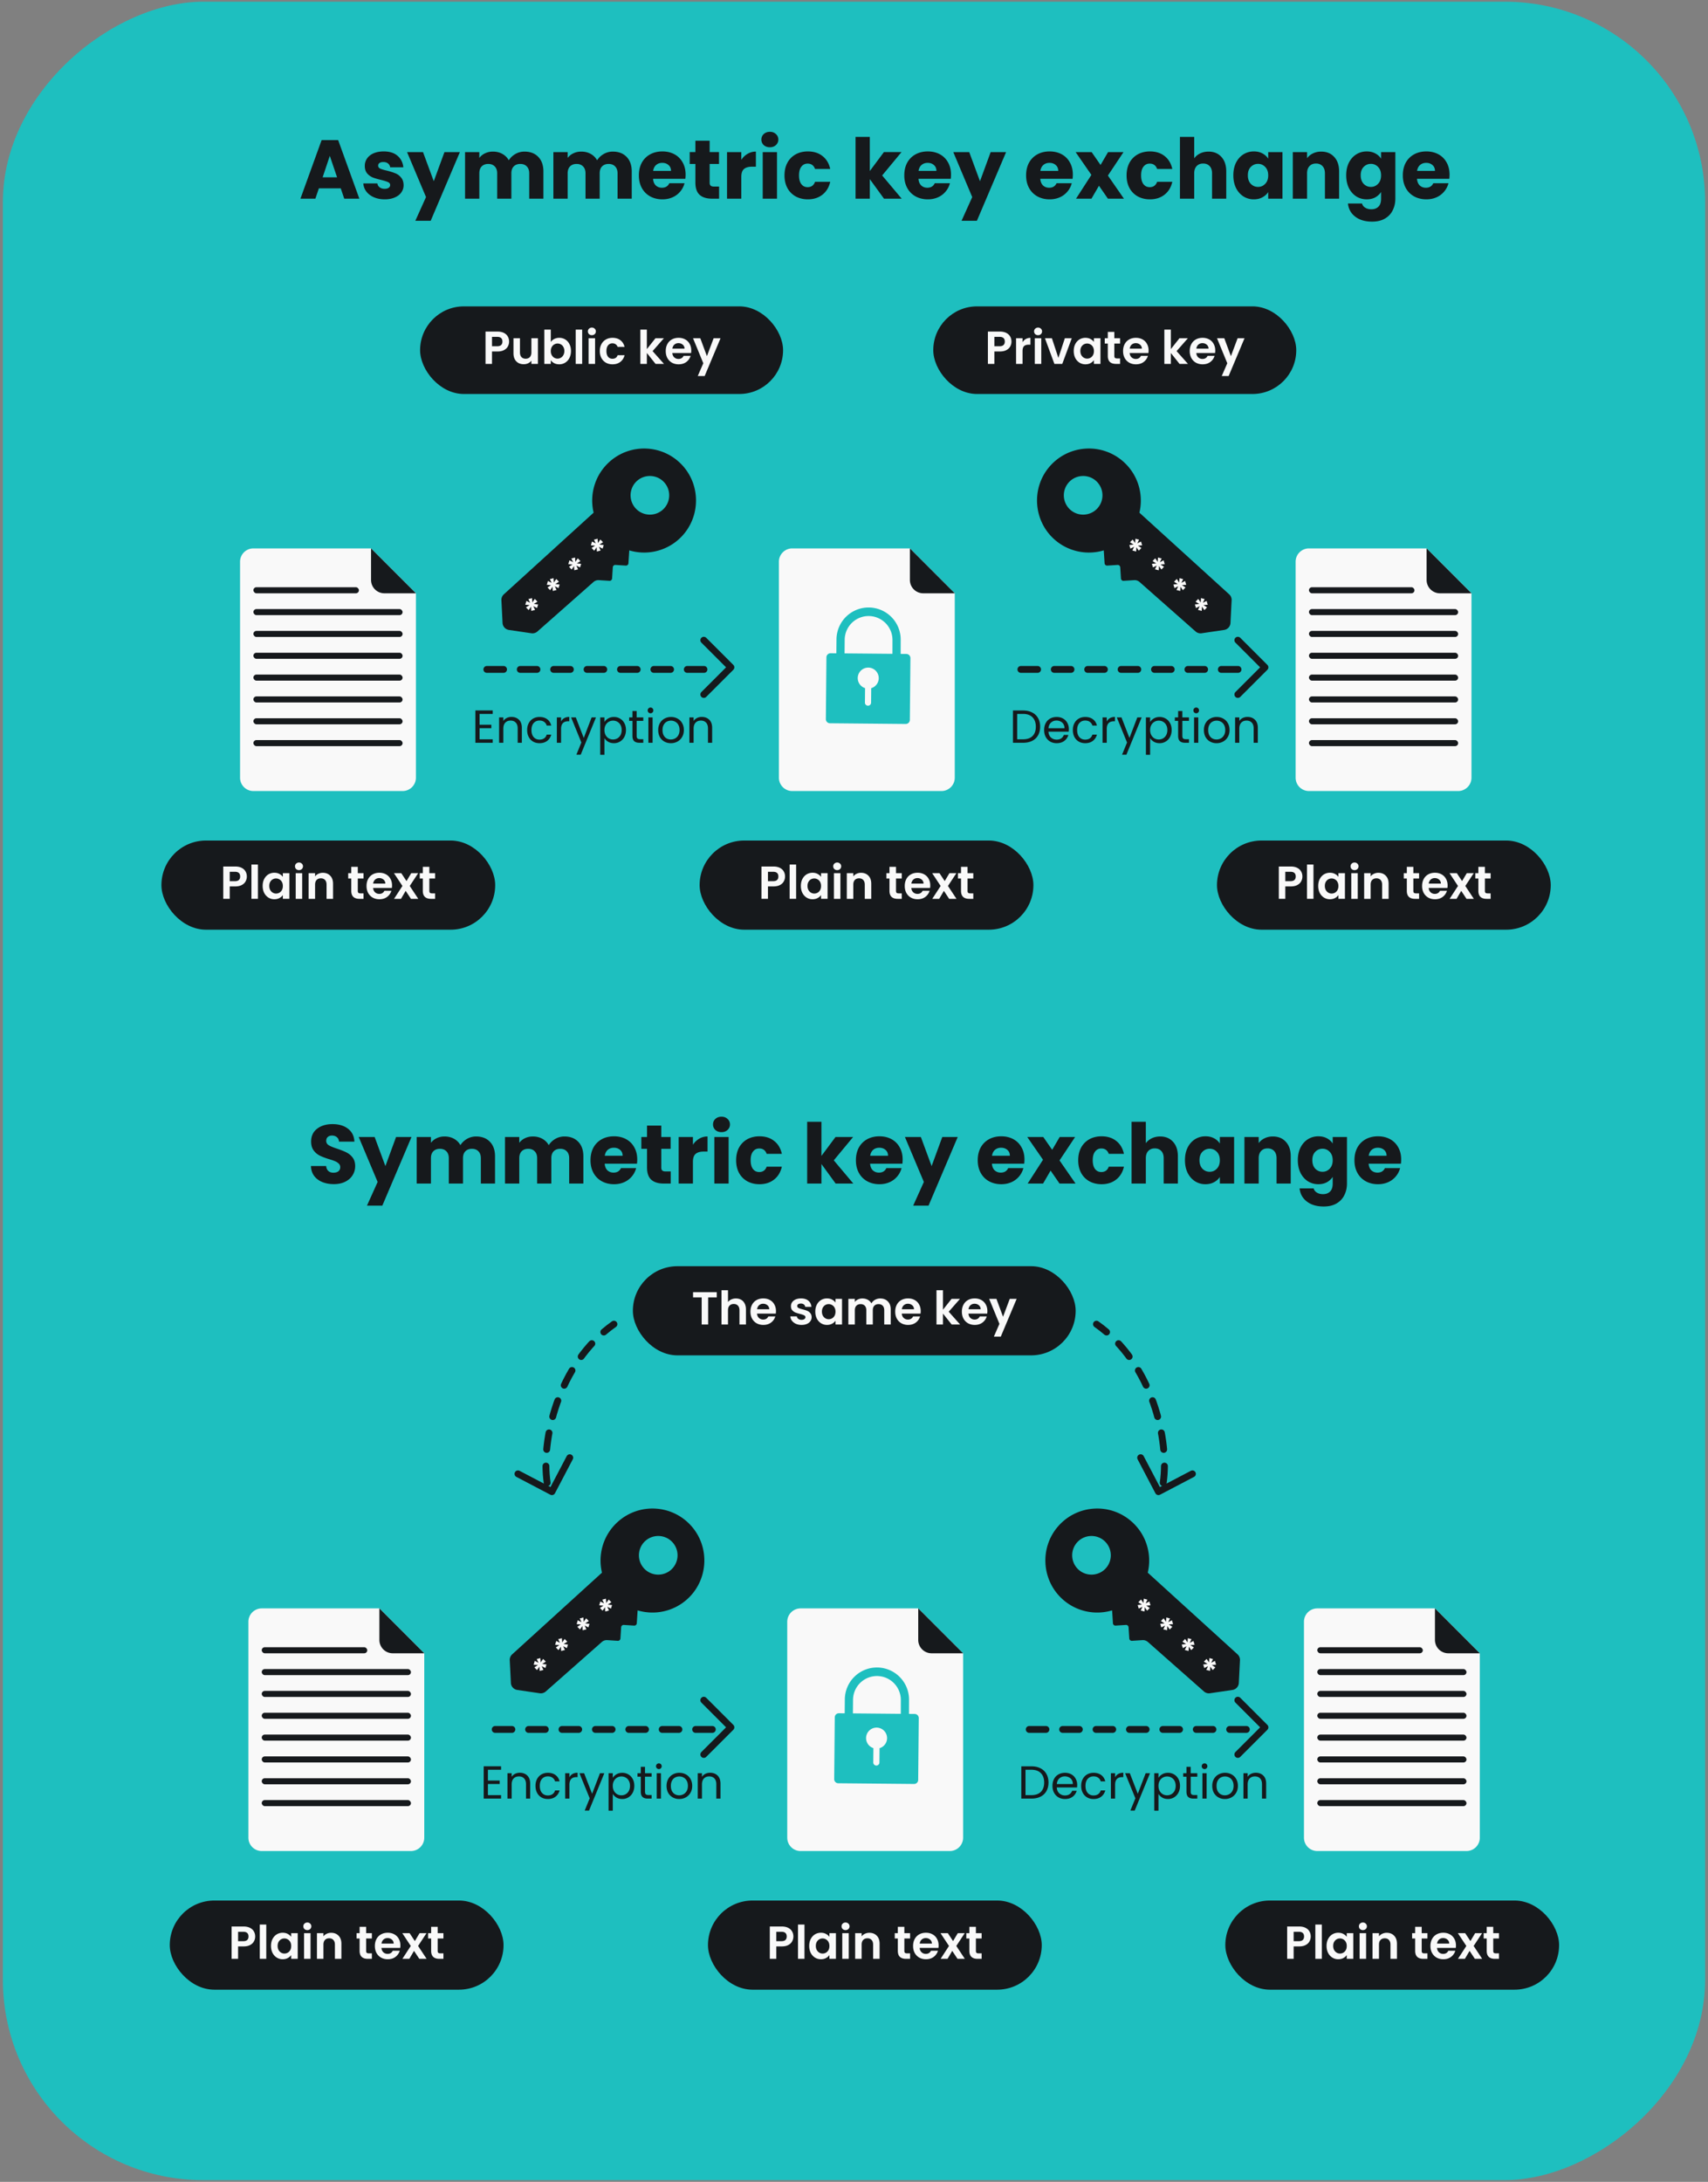 <svg width="498" height="636" fill="none" xmlns="http://www.w3.org/2000/svg"><rect width="100%" height="100%" fill="#808080" stroke="none"/><g clip-path="url(#a)"><rect x="497.161" y=".5" width="635" height="496.322" rx="58.391" transform="rotate(90 497.161 .5)" fill="#1EBFBF"/><path fill-rule="evenodd" clip-rule="evenodd" d="M185.909 469.419a15.123 15.123 0 0 0 14.308-3.121c6.28-5.507 6.907-15.178 1.381-21.441-5.603-6.35-15.291-6.865-21.535-1.187-4.234 3.851-5.788 9.553-4.548 14.756l-26.175 23.803a2.185 2.185 0 0 0-.712 1.727l.331 6.608a2.184 2.184 0 0 0 1.862 2.051l6.554.964a2.18 2.18 0 0 0 1.76-.523l16.335-14.421a2.178 2.178 0 0 1 1.582-.541l3.074.198c.4.025.746-.279.772-.68l.21-3.269a.728.728 0 0 1 .773-.68l3.013.194a.729.729 0 0 0 .773-.68l.242-3.758Zm2.446-20.415a5.641 5.641 0 0 0-.398 8.367c2.032 2.021 5.313 2.178 7.528.36a5.643 5.643 0 0 0 .4-8.368c-2.032-2.022-5.315-2.178-7.53-.359Z" fill="#16191C"/><path d="m178.463 467.869-.325 1.04-1.09-.551.515 1.103-1.105.283-.055-1.247-.716 1.013-.76-.79 1.034-.682-1.244-.091.327-1.12 1.089.552-.522-1.084 1.066-.283.088 1.267.723-1.033.773.804-1.061.681 1.263.138Zm-6.584 5.48-.325 1.04-1.089-.551.515 1.103-1.106.283-.055-1.247-.716 1.013-.76-.79 1.034-.682-1.244-.091.327-1.12 1.09.552-.522-1.084 1.066-.283.087 1.267.723-1.033.773.804-1.061.681 1.263.138Zm-6.269 6.026-.326 1.04-1.089-.552.515 1.104-1.106.283-.055-1.247-.715 1.013-.76-.791 1.034-.681-1.244-.091.327-1.12 1.089.552-.522-1.084 1.066-.284.088 1.267.722-1.032.773.804-1.06.681 1.263.138Zm-6.268 5.809-.326 1.04-1.089-.551.515 1.103-1.106.283-.054-1.247-.716 1.013-.76-.79 1.034-.682-1.244-.091.327-1.12 1.089.552-.522-1.084 1.066-.283.088 1.267.723-1.033.772.804-1.06.681 1.263.138Z" fill="#F9F9F9"/><path fill-rule="evenodd" clip-rule="evenodd" d="M324.256 469.419a15.123 15.123 0 0 1-14.308-3.121c-6.28-5.507-6.907-15.178-1.381-21.441 5.602-6.35 15.291-6.865 21.534-1.187 4.235 3.851 5.789 9.553 4.549 14.756l26.175 23.803c.484.44.745 1.074.712 1.727l-.332 6.608a2.182 2.182 0 0 1-1.861 2.051l-6.555.964a2.182 2.182 0 0 1-1.76-.523l-16.334-14.421a2.18 2.18 0 0 0-1.583-.541l-3.073.198a.728.728 0 0 1-.772-.68l-.211-3.269a.726.726 0 0 0-.772-.68l-3.014.194a.729.729 0 0 1-.772-.68l-.242-3.758Zm-2.446-20.415a5.642 5.642 0 0 1 .398 8.367c-2.032 2.021-5.313 2.178-7.528.36a5.642 5.642 0 0 1-.4-8.368c2.032-2.022 5.315-2.178 7.53-.359Z" fill="#16191C"/><path d="m331.702 467.869.325 1.041 1.089-.552-.515 1.104 1.106.282.055-1.246.716 1.012.759-.79-1.034-.682 1.245-.09-.328-1.12-1.089.551.522-1.083-1.066-.284-.087 1.267-.723-1.032-.773.803 1.061.682-1.263.137Zm6.583 5.48.326 1.041 1.089-.552-.515 1.104 1.106.282.055-1.246.716 1.013.759-.791-1.034-.682 1.244-.09-.327-1.12-1.089.551.522-1.083-1.066-.284-.088 1.267-.722-1.032-.773.804 1.06.681-1.263.137Zm6.27 6.026.325 1.041 1.09-.552-.515 1.103 1.105.283.055-1.247.716 1.013.76-.79-1.034-.682 1.244-.091-.327-1.12-1.089.552.522-1.084-1.066-.283-.088 1.267-.723-1.033-.773.804 1.061.681-1.263.138Zm6.268 5.81.325 1.04 1.089-.552-.515 1.104 1.106.283.055-1.247.716 1.013.76-.791-1.034-.681 1.244-.091-.327-1.12-1.09.551.522-1.083-1.066-.284-.087 1.267-.723-1.032-.773.804 1.061.681-1.263.138ZM76.315 539.571h43.498a3.89 3.89 0 0 0 3.89-3.89v-53.753l-13.085-13.085H76.315a3.89 3.89 0 0 0-3.89 3.89v62.948a3.89 3.89 0 0 0 3.89 3.89Z" fill="#F9F9F9"/><path d="M110.618 468.843v9.195a3.89 3.89 0 0 0 3.89 3.89h9.195l-13.085-13.085Z" fill="#16191C"/><rect x="76.316" y="480.16" width="30.767" height="1.768" rx=".884" fill="#16191C"/><rect x="76.316" y="486.525" width="43.498" height="1.768" rx=".884" fill="#16191C"/><rect x="76.316" y="492.891" width="43.498" height="1.768" rx=".884" fill="#16191C"/><rect x="76.316" y="499.257" width="43.498" height="1.768" rx=".884" fill="#16191C"/><rect x="76.316" y="505.622" width="43.498" height="1.768" rx=".884" fill="#16191C"/><rect x="76.316" y="511.987" width="43.498" height="1.768" rx=".884" fill="#16191C"/><rect x="76.316" y="518.352" width="43.498" height="1.768" rx=".884" fill="#16191C"/><rect x="76.316" y="524.718" width="43.498" height="1.768" rx=".884" fill="#16191C"/><path d="M384.084 539.571h43.497a3.89 3.89 0 0 0 3.89-3.89v-53.753l-13.084-13.085h-34.303a3.89 3.89 0 0 0-3.89 3.89v62.948a3.89 3.89 0 0 0 3.89 3.89Z" fill="#F9F9F9"/><path d="M418.387 468.843v9.195a3.89 3.89 0 0 0 3.89 3.89h9.194l-13.084-13.085Z" fill="#16191C"/><rect x="384.084" y="480.16" width="30.767" height="1.768" rx=".884" fill="#16191C"/><rect x="384.084" y="486.525" width="43.498" height="1.768" rx=".884" fill="#16191C"/><rect x="384.084" y="492.891" width="43.498" height="1.768" rx=".884" fill="#16191C"/><rect x="384.084" y="499.257" width="43.498" height="1.768" rx=".884" fill="#16191C"/><rect x="384.084" y="505.622" width="43.498" height="1.768" rx=".884" fill="#16191C"/><rect x="384.084" y="511.987" width="43.498" height="1.768" rx=".884" fill="#16191C"/><rect x="384.084" y="518.352" width="43.498" height="1.768" rx=".884" fill="#16191C"/><rect x="384.084" y="524.718" width="43.498" height="1.768" rx=".884" fill="#16191C"/><path d="M233.426 539.571h43.498a3.89 3.89 0 0 0 3.89-3.89v-53.753l-13.085-13.085h-34.303a3.89 3.89 0 0 0-3.89 3.89v62.948a3.89 3.89 0 0 0 3.89 3.89Z" fill="#F9F9F9"/><path d="M267.729 468.843v9.195a3.89 3.89 0 0 0 3.89 3.89h9.195l-13.085-13.085Z" fill="#16191C"/><path fill-rule="evenodd" clip-rule="evenodd" d="M255.774 486.068a9.362 9.362 0 0 0-9.447 9.273l-.038 4.082-1.687-.016a1.197 1.197 0 0 0-1.208 1.186l-.168 18.013a1.197 1.197 0 0 0 1.187 1.208l22.094.206a1.197 1.197 0 0 0 1.208-1.186l.168-18.013a1.197 1.197 0 0 0-1.187-1.208l-1.657-.016.008-4.086a9.364 9.364 0 0 0-9.273-9.443Zm6.87 13.507.008-4.073v-.009h.001a6.967 6.967 0 0 0-13.932-.129l-.038 4.081 13.961.13Zm-6.19 10.012a3.061 3.061 0 1 0-1.796-.016l-.039 4.216a.899.899 0 0 0 1.796.016l.039-4.216Z" fill="#1EBFBF"/><rect x="184.527" y="369.092" width="129.102" height="25.991" rx="12.996" fill="#16191C"/><path d="M208.988 376.663v1.526h-2.511v7.898h-1.891v-7.898h-2.511v-1.526h6.913Zm5.592 1.836c.567 0 1.071.126 1.512.378.441.243.783.608 1.026 1.094.252.477.378 1.053.378 1.728v4.388h-1.89v-4.131c0-.594-.148-1.049-.446-1.364-.297-.324-.702-.486-1.215-.486-.522 0-.936.162-1.242.486-.297.315-.445.77-.445 1.364v4.131h-1.891v-9.991h1.891v3.443a2.41 2.41 0 0 1 .972-.756 3.154 3.154 0 0 1 1.35-.284Zm11.667 3.686c0 .27-.018.513-.054.729h-5.468c.045.541.234.964.567 1.27.333.306.743.459 1.229.459.702 0 1.202-.302 1.499-.905h2.038a3.441 3.441 0 0 1-1.242 1.782c-.612.459-1.363.689-2.255.689-.72 0-1.368-.158-1.944-.473a3.478 3.478 0 0 1-1.337-1.363c-.315-.585-.472-1.261-.472-2.026 0-.774.157-1.453.472-2.038a3.296 3.296 0 0 1 1.324-1.351c.567-.315 1.219-.472 1.957-.472.711 0 1.346.153 1.904.459a3.163 3.163 0 0 1 1.31 1.31c.315.558.472 1.201.472 1.93Zm-1.957-.54c-.009-.486-.185-.873-.527-1.161-.342-.297-.761-.446-1.256-.446-.468 0-.864.145-1.188.433-.315.279-.508.67-.58 1.174h3.551Zm9.417 4.564c-.612 0-1.161-.108-1.647-.324a3.033 3.033 0 0 1-1.162-.905 2.3 2.3 0 0 1-.459-1.255h1.904c.036.288.176.526.419.715.252.189.562.284.931.284.36 0 .639-.072.838-.216.207-.144.31-.329.31-.554 0-.243-.126-.423-.378-.54-.243-.126-.635-.261-1.175-.405a10.338 10.338 0 0 1-1.377-.419 2.446 2.446 0 0 1-.918-.661c-.252-.297-.378-.698-.378-1.202 0-.414.117-.792.351-1.134.243-.342.585-.612 1.026-.81.45-.198.977-.297 1.58-.297.891 0 1.602.225 2.133.675.531.441.824 1.04.878 1.796h-1.809a.947.947 0 0 0-.379-.702c-.216-.18-.508-.271-.877-.271-.342 0-.608.063-.797.19a.606.606 0 0 0-.27.526c0 .252.126.446.378.581.252.126.644.256 1.175.391.54.135.986.275 1.337.419.351.144.652.369.904.675.261.297.396.693.405 1.188 0 .432-.121.819-.364 1.161-.234.342-.576.612-1.026.81-.441.189-.959.284-1.553.284Zm4.009-3.889c0-.756.148-1.426.446-2.011.306-.586.715-1.036 1.228-1.351a3.307 3.307 0 0 1 1.742-.472c.558 0 1.044.112 1.458.337.423.225.761.509 1.013.851v-1.067h1.904v7.48h-1.904v-1.093a2.857 2.857 0 0 1-1.013.877c-.423.225-.913.338-1.472.338-.63 0-1.206-.162-1.728-.486-.513-.324-.922-.779-1.228-1.364-.298-.594-.446-1.274-.446-2.039Zm5.887.027c0-.459-.09-.85-.27-1.174a1.847 1.847 0 0 0-.729-.756 1.913 1.913 0 0 0-.986-.27c-.351 0-.675.085-.972.256-.297.171-.54.423-.729.756-.18.324-.27.711-.27 1.161 0 .45.09.846.27 1.189.189.333.432.589.729.769.306.18.63.27.972.27.351 0 .68-.085.986-.256.306-.18.549-.432.729-.756.18-.334.27-.73.27-1.189Zm13.039-3.848c.918 0 1.656.284 2.215.851.567.558.85 1.341.85 2.349v4.388h-1.89v-4.131c0-.585-.149-1.031-.446-1.337-.297-.315-.702-.472-1.215-.472-.513 0-.923.157-1.229.472-.297.306-.445.752-.445 1.337v4.131h-1.89v-4.131c0-.585-.149-1.031-.446-1.337-.297-.315-.702-.472-1.215-.472-.522 0-.936.157-1.242.472-.297.306-.446.752-.446 1.337v4.131h-1.89v-7.48h1.89v.905c.243-.315.554-.563.932-.743.387-.18.81-.27 1.269-.27.585 0 1.107.126 1.566.378a2.56 2.56 0 0 1 1.067 1.053 2.718 2.718 0 0 1 1.053-1.039 3.055 3.055 0 0 1 1.512-.392Zm11.812 3.686c0 .27-.018.513-.054.729h-5.468c.045.541.234.964.567 1.27.333.306.743.459 1.229.459.702 0 1.202-.302 1.499-.905h2.038a3.441 3.441 0 0 1-1.242 1.782c-.612.459-1.363.689-2.255.689-.72 0-1.368-.158-1.944-.473a3.478 3.478 0 0 1-1.337-1.363c-.315-.585-.472-1.261-.472-2.026 0-.774.157-1.453.472-2.038a3.296 3.296 0 0 1 1.324-1.351c.567-.315 1.219-.472 1.957-.472.712 0 1.346.153 1.904.459a3.163 3.163 0 0 1 1.31 1.31c.315.558.472 1.201.472 1.93Zm-1.957-.54c-.009-.486-.185-.873-.527-1.161-.342-.297-.761-.446-1.256-.446-.468 0-.864.145-1.188.433-.315.279-.508.67-.58 1.174h3.551Zm10.983 4.442-2.538-3.186v3.186h-1.891v-9.991h1.891v5.684l2.511-3.173h2.458l-3.295 3.754 3.322 3.726h-2.458Zm10.41-3.902c0 .27-.018.513-.054.729h-5.468c.045.541.234.964.567 1.27.333.306.742.459 1.228.459.703 0 1.202-.302 1.499-.905h2.039a3.441 3.441 0 0 1-1.242 1.782c-.612.459-1.364.689-2.255.689-.72 0-1.368-.158-1.944-.473a3.478 3.478 0 0 1-1.337-1.363c-.315-.585-.473-1.261-.473-2.026 0-.774.158-1.453.473-2.038a3.293 3.293 0 0 1 1.323-1.351c.567-.315 1.22-.472 1.958-.472.711 0 1.346.153 1.904.459a3.16 3.16 0 0 1 1.309 1.31c.315.558.473 1.201.473 1.93Zm-1.958-.54c-.009-.486-.184-.873-.526-1.161-.342-.297-.761-.446-1.256-.446-.468 0-.864.145-1.188.433-.315.279-.509.67-.581 1.174h3.551Zm10.494-3.038-4.631 11.018h-2.012l1.62-3.727-2.997-7.291h2.119l1.931 5.226 1.958-5.226h2.012Z" fill="#F9F9F9"/><path d="M159.539 432.214c-1.825-12.164 3.041-34.669 19.464-46.226" stroke="#16191C" stroke-width="2" stroke-linecap="round" stroke-dasharray="4.87 4.87"/><path d="m151.024 429.624 9.902 5.194 5.194-9.902m39.087-222.481 7.907-7.907-7.907-7.907m0 324.798 7.907-7.907-7.907-7.907m155.709-293.17 7.906-7.907-7.906-7.907m0 324.798 7.907-7.907-7.907-7.907" stroke="#16191C" stroke-width="2" stroke-linecap="round" stroke-linejoin="round"/><path d="M339.156 432.214c1.825-12.164-3.041-34.669-19.463-46.226" stroke="#16191C" stroke-width="2" stroke-linecap="round" stroke-dasharray="4.87 4.87"/><path d="m347.672 429.624-9.903 5.194-5.194-9.902" stroke="#16191C" stroke-width="2" stroke-linecap="round" stroke-linejoin="round"/><g clip-path="url(#b)"><rect x="49.498" y="553.996" width="97.318" height="25.991" rx="12.996" fill="#16191C"/><path d="M74.402 564.484c0 .504-.122.976-.365 1.417-.234.442-.608.797-1.12 1.067-.505.27-1.144.405-1.918.405h-1.58v3.619h-1.89v-9.425h3.47c.73 0 1.35.126 1.863.378.513.252.896.599 1.148 1.04.261.441.392.941.392 1.499Zm-3.484 1.363c.522 0 .91-.117 1.161-.351.252-.243.378-.58.378-1.012 0-.918-.513-1.377-1.539-1.377H69.42v2.74h1.5ZM77.634 561v9.992h-1.89V561h1.89Zm1.382 6.225c0-.756.148-1.427.445-2.012.306-.585.716-1.035 1.229-1.35a3.307 3.307 0 0 1 1.742-.473c.558 0 1.044.113 1.458.338.423.225.76.508 1.012.85v-1.066h1.904v7.48h-1.904v-1.094c-.243.351-.58.644-1.012.878-.423.225-.914.337-1.472.337-.63 0-1.206-.162-1.728-.486a3.473 3.473 0 0 1-1.229-1.364c-.297-.594-.445-1.273-.445-2.038Zm5.886.027c0-.459-.09-.851-.27-1.175a1.847 1.847 0 0 0-.729-.756 1.911 1.911 0 0 0-.985-.27c-.352 0-.675.085-.973.256-.297.171-.54.423-.729.756-.18.325-.27.712-.27 1.162 0 .45.09.846.27 1.188.19.333.432.589.73.769.305.18.63.27.972.27.35 0 .68-.085.985-.256.306-.18.55-.432.73-.756.18-.333.27-.729.27-1.188Zm4.709-4.632a1.19 1.19 0 0 1-.837-.31 1.084 1.084 0 0 1-.324-.797c0-.315.108-.576.324-.783.225-.216.504-.324.837-.324.333 0 .608.108.824.324.225.207.337.468.337.783s-.112.581-.337.797c-.216.207-.491.31-.824.31Zm.932.892v7.48h-1.89v-7.48h1.89Zm6.012-.108c.891 0 1.612.283 2.16.85.55.558.824 1.341.824 2.35v4.388h-1.89v-4.132c0-.594-.148-1.049-.446-1.364-.297-.324-.702-.486-1.215-.486-.522 0-.936.162-1.242.486-.297.315-.445.77-.445 1.364v4.132h-1.89v-7.48h1.89v.931c.251-.324.571-.576.958-.756a2.97 2.97 0 0 1 1.296-.283Zm10.2 1.66v3.619c0 .252.058.436.175.553.127.108.334.162.622.162h.877v1.594h-1.188c-1.593 0-2.39-.774-2.39-2.323v-3.605h-.891v-1.552h.891v-1.85h1.904v1.85h1.674v1.552h-1.674Zm9.987 2.026c0 .27-.018.513-.054.729h-5.468c.045.54.234.963.567 1.269.333.306.743.459 1.229.459.702 0 1.201-.302 1.499-.905h2.038a3.444 3.444 0 0 1-1.242 1.783c-.612.459-1.364.688-2.255.688-.72 0-1.368-.157-1.944-.472a3.48 3.48 0 0 1-1.337-1.364c-.315-.585-.472-1.26-.472-2.025 0-.774.157-1.454.472-2.039a3.293 3.293 0 0 1 1.324-1.35c.567-.315 1.219-.473 1.957-.473.711 0 1.346.153 1.904.459a3.169 3.169 0 0 1 1.31 1.31c.315.558.472 1.202.472 1.931Zm-1.957-.54c-.009-.487-.185-.874-.527-1.162-.342-.297-.761-.445-1.256-.445-.468 0-.864.144-1.188.432-.315.279-.508.67-.58 1.175h3.551Zm7.469 4.442-1.54-2.323-1.363 2.323h-2.026l2.444-3.754-2.471-3.726h2.134l1.526 2.308 1.377-2.308h2.025l-2.457 3.726 2.484 3.754h-2.133Zm5.361-5.928v3.619c0 .252.058.436.175.553.126.108.333.162.621.162h.878v1.594h-1.188c-1.594 0-2.39-.774-2.39-2.323v-3.605h-.891v-1.552h.891v-1.85h1.904v1.85h1.674v1.552h-1.674Z" fill="#F9F9F9"/></g><g clip-path="url(#c)"><rect x="357.266" y="553.996" width="97.318" height="25.991" rx="12.996" fill="#16191C"/><path d="M382.17 564.484c0 .504-.122.976-.365 1.417-.234.442-.607.797-1.12 1.067-.505.27-1.144.405-1.918.405h-1.579v3.619h-1.891v-9.425h3.47c.729 0 1.35.126 1.864.378.513.252.895.599 1.147 1.04.261.441.392.941.392 1.499Zm-3.484 1.363c.522 0 .909-.117 1.161-.351.252-.243.379-.58.379-1.012 0-.918-.514-1.377-1.54-1.377h-1.498v2.74h1.498Zm6.716-4.847v9.992h-1.89V561h1.89Zm1.382 6.225c0-.756.148-1.427.445-2.012.306-.585.716-1.035 1.229-1.35a3.308 3.308 0 0 1 1.742-.473c.558 0 1.044.113 1.458.338.423.225.761.508 1.013.85v-1.066h1.903v7.48h-1.903v-1.094a2.859 2.859 0 0 1-1.013.878c-.423.225-.914.337-1.472.337-.63 0-1.206-.162-1.728-.486a3.474 3.474 0 0 1-1.229-1.364c-.297-.594-.445-1.273-.445-2.038Zm5.887.027c0-.459-.09-.851-.27-1.175a1.85 1.85 0 0 0-.73-.756 1.91 1.91 0 0 0-.985-.27c-.351 0-.675.085-.972.256-.297.171-.54.423-.729.756-.181.325-.271.712-.271 1.162 0 .45.09.846.271 1.188.189.333.432.589.729.769.306.18.63.27.972.27.351 0 .679-.085.985-.256.306-.18.55-.432.73-.756.18-.333.27-.729.27-1.188Zm4.708-4.632a1.19 1.19 0 0 1-.837-.31 1.084 1.084 0 0 1-.324-.797c0-.315.108-.576.324-.783.225-.216.504-.324.837-.324.333 0 .608.108.824.324.225.207.337.468.337.783s-.112.581-.337.797c-.216.207-.491.31-.824.31Zm.932.892v7.48h-1.89v-7.48h1.89Zm6.013-.108c.891 0 1.611.283 2.16.85.549.558.824 1.341.824 2.35v4.388h-1.891v-4.132c0-.594-.148-1.049-.445-1.364-.297-.324-.702-.486-1.216-.486-.522 0-.936.162-1.242.486-.297.315-.445.77-.445 1.364v4.132h-1.891v-7.48h1.891v.931a2.56 2.56 0 0 1 .958-.756 2.97 2.97 0 0 1 1.297-.283Zm10.199 1.66v3.619c0 .252.059.436.176.553.126.108.333.162.621.162h.877v1.594h-1.188c-1.593 0-2.39-.774-2.39-2.323v-3.605h-.891v-1.552h.891v-1.85h1.904v1.85h1.674v1.552h-1.674Zm9.988 2.026c0 .27-.018.513-.054.729h-5.469c.045.54.234.963.567 1.269.333.306.743.459 1.229.459.702 0 1.202-.302 1.499-.905h2.039a3.446 3.446 0 0 1-1.243 1.783c-.612.459-1.363.688-2.254.688-.721 0-1.369-.157-1.945-.472a3.478 3.478 0 0 1-1.336-1.364c-.316-.585-.473-1.26-.473-2.025 0-.774.157-1.454.473-2.039a3.297 3.297 0 0 1 1.323-1.35c.567-.315 1.219-.473 1.958-.473.711 0 1.345.153 1.903.459a3.169 3.169 0 0 1 1.31 1.31c.315.558.473 1.202.473 1.931Zm-1.958-.54c-.009-.487-.185-.874-.527-1.162-.342-.297-.76-.445-1.255-.445-.469 0-.865.144-1.189.432-.315.279-.508.67-.58 1.175h3.551Zm7.469 4.442-1.539-2.323-1.364 2.323h-2.025l2.444-3.754-2.471-3.726h2.133l1.526 2.308 1.377-2.308h2.025l-2.457 3.726 2.484 3.754h-2.133Zm5.361-5.928v3.619c0 .252.058.436.175.553.126.108.333.162.621.162h.878v1.594h-1.188c-1.593 0-2.39-.774-2.39-2.323v-3.605h-.891v-1.552h.891v-1.85h1.904v1.85h1.674v1.552h-1.674Z" fill="#F9F9F9"/></g><g clip-path="url(#d)"><rect x="206.423" y="553.996" width="97.318" height="25.991" rx="12.996" fill="#16191C"/><path d="M231.327 564.484c0 .504-.122.976-.365 1.417-.234.442-.607.797-1.12 1.067-.504.27-1.144.405-1.918.405h-1.579v3.619h-1.891v-9.425h3.47c.729 0 1.351.126 1.864.378.513.252.895.599 1.147 1.04.261.441.392.941.392 1.499Zm-3.484 1.363c.522 0 .909-.117 1.162-.351.252-.243.378-.58.378-1.012 0-.918-.513-1.377-1.54-1.377h-1.498v2.74h1.498Zm6.716-4.847v9.992h-1.89V561h1.89Zm1.382 6.225c0-.756.148-1.427.445-2.012.306-.585.716-1.035 1.229-1.35a3.308 3.308 0 0 1 1.742-.473c.558 0 1.044.113 1.458.338.423.225.761.508 1.013.85v-1.066h1.903v7.48h-1.903v-1.094a2.859 2.859 0 0 1-1.013.878c-.423.225-.914.337-1.472.337-.63 0-1.206-.162-1.728-.486a3.474 3.474 0 0 1-1.229-1.364c-.297-.594-.445-1.273-.445-2.038Zm5.887.027c0-.459-.09-.851-.27-1.175a1.847 1.847 0 0 0-.729-.756 1.915 1.915 0 0 0-.986-.27c-.351 0-.675.085-.972.256-.297.171-.54.423-.729.756-.18.325-.27.712-.27 1.162 0 .45.09.846.27 1.188.189.333.432.589.729.769.306.18.63.27.972.27.351 0 .679-.085.986-.256.306-.18.549-.432.729-.756.18-.333.27-.729.27-1.188Zm4.708-4.632a1.19 1.19 0 0 1-.837-.31 1.084 1.084 0 0 1-.324-.797c0-.315.108-.576.324-.783.225-.216.504-.324.837-.324.333 0 .608.108.824.324.225.207.337.468.337.783s-.112.581-.337.797c-.216.207-.491.31-.824.31Zm.932.892v7.48h-1.89v-7.48h1.89Zm6.013-.108c.891 0 1.611.283 2.16.85.549.558.824 1.341.824 2.35v4.388h-1.891v-4.132c0-.594-.148-1.049-.445-1.364-.297-.324-.702-.486-1.215-.486-.523 0-.937.162-1.243.486-.297.315-.445.77-.445 1.364v4.132h-1.89v-7.48h1.89v.931a2.56 2.56 0 0 1 .958-.756 2.977 2.977 0 0 1 1.297-.283Zm10.199 1.66v3.619c0 .252.059.436.176.553.126.108.333.162.621.162h.878v1.594h-1.189c-1.593 0-2.39-.774-2.39-2.323v-3.605h-.891v-1.552h.891v-1.85h1.904v1.85h1.675v1.552h-1.675Zm9.988 2.026c0 .27-.018.513-.054.729h-5.469c.045.54.234.963.567 1.269.333.306.743.459 1.229.459.702 0 1.202-.302 1.499-.905h2.039a3.44 3.44 0 0 1-1.243 1.783c-.612.459-1.363.688-2.254.688-.721 0-1.369-.157-1.945-.472a3.478 3.478 0 0 1-1.336-1.364c-.315-.585-.473-1.26-.473-2.025 0-.774.158-1.454.473-2.039a3.297 3.297 0 0 1 1.323-1.35c.567-.315 1.219-.473 1.958-.473.711 0 1.345.153 1.903.459a3.169 3.169 0 0 1 1.31 1.31c.315.558.473 1.202.473 1.931Zm-1.958-.54c-.009-.487-.185-.874-.527-1.162-.342-.297-.76-.445-1.255-.445-.468 0-.865.144-1.189.432-.315.279-.508.67-.58 1.175h3.551Zm7.469 4.442-1.539-2.323-1.364 2.323h-2.025l2.444-3.754-2.471-3.726h2.133l1.526 2.308 1.377-2.308h2.025l-2.457 3.726 2.484 3.754h-2.133Zm5.361-5.928v3.619c0 .252.058.436.175.553.126.108.333.162.621.162h.878v1.594h-1.188c-1.593 0-2.39-.774-2.39-2.323v-3.605h-.891v-1.552h.891v-1.85h1.904v1.85h1.674v1.552h-1.674Z" fill="#F9F9F9"/></g><path d="M144.383 504.121h65.69m90.019 0h65.69" stroke="#16191C" stroke-width="2" stroke-linecap="round" stroke-dasharray="4.87 4.87"/><path d="M97.33 345.17c-1.249 0-2.368-.202-3.358-.608-.989-.405-1.784-1.006-2.384-1.8-.584-.795-.892-1.752-.924-2.871h4.428c.064.632.283 1.119.657 1.46.373.324.86.486 1.46.486.616 0 1.102-.138 1.459-.413.357-.292.535-.69.535-1.193 0-.421-.146-.77-.438-1.046a3.252 3.252 0 0 0-1.046-.681c-.405-.178-.99-.381-1.751-.608-1.103-.341-2.004-.681-2.701-1.022a4.992 4.992 0 0 1-1.8-1.508c-.503-.665-.755-1.533-.755-2.604 0-1.589.576-2.83 1.728-3.722 1.151-.908 2.652-1.363 4.5-1.363 1.882 0 3.399.455 4.55 1.363 1.152.892 1.768 2.141 1.849 3.747h-4.5c-.033-.552-.236-.982-.609-1.29-.373-.324-.851-.486-1.435-.486-.503 0-.909.137-1.217.413-.308.26-.462.641-.462 1.144 0 .551.26.981.778 1.289.52.308 1.33.641 2.433.998 1.103.373 1.995.729 2.677 1.07a5.091 5.091 0 0 1 1.8 1.484c.503.649.754 1.484.754 2.506 0 .973-.251 1.857-.754 2.652-.487.795-1.2 1.427-2.141 1.898-.94.47-2.052.705-3.333.705Zm22.656-13.746-8.515 20.023h-4.477l3.115-6.909-5.523-13.114h4.647l3.138 8.491 3.114-8.491h4.501Zm18.827-.146c1.687 0 3.025.511 4.015 1.533 1.005 1.022 1.508 2.441 1.508 4.258V345H140.2v-7.372c0-.876-.235-1.549-.705-2.019-.455-.487-1.087-.73-1.898-.73-.811 0-1.452.243-1.922.73-.454.47-.681 1.143-.681 2.019V345h-4.136v-7.372c0-.876-.236-1.549-.706-2.019-.454-.487-1.087-.73-1.898-.73-.811 0-1.451.243-1.922.73-.454.47-.681 1.143-.681 2.019V345h-4.16v-13.576h4.16v1.703a4.349 4.349 0 0 1 1.655-1.338c.681-.341 1.451-.511 2.311-.511 1.022 0 1.93.219 2.725.657a4.685 4.685 0 0 1 1.897 1.873 5.478 5.478 0 0 1 1.922-1.824 5.188 5.188 0 0 1 2.652-.706Zm25.755 0c1.687 0 3.025.511 4.015 1.533 1.005 1.022 1.508 2.441 1.508 4.258V345h-4.136v-7.372c0-.876-.235-1.549-.705-2.019-.454-.487-1.087-.73-1.898-.73-.811 0-1.452.243-1.922.73-.454.47-.681 1.143-.681 2.019V345h-4.136v-7.372c0-.876-.235-1.549-.706-2.019-.454-.487-1.087-.73-1.898-.73-.811 0-1.451.243-1.922.73-.454.47-.681 1.143-.681 2.019V345h-4.16v-13.576h4.16v1.703a4.349 4.349 0 0 1 1.655-1.338c.681-.341 1.451-.511 2.311-.511 1.022 0 1.93.219 2.725.657a4.694 4.694 0 0 1 1.898 1.873 5.461 5.461 0 0 1 1.922-1.824 5.187 5.187 0 0 1 2.651-.706Zm21.23 6.715c0 .389-.024.795-.073 1.217h-9.415c.065.843.332 1.492.803 1.946.486.438 1.078.657 1.776.657 1.038 0 1.759-.438 2.165-1.314h4.428a6.003 6.003 0 0 1-1.241 2.409 6.041 6.041 0 0 1-2.214 1.678c-.892.406-1.889.609-2.992.609-1.33 0-2.514-.284-3.552-.852a6.05 6.05 0 0 1-2.433-2.433c-.584-1.054-.876-2.287-.876-3.698s.284-2.644.851-3.698a6.062 6.062 0 0 1 2.433-2.433c1.038-.568 2.23-.851 3.577-.851 1.313 0 2.481.275 3.503.827a5.851 5.851 0 0 1 2.384 2.36c.584 1.022.876 2.214.876 3.576Zm-4.257-1.095c0-.713-.244-1.281-.73-1.703-.487-.422-1.095-.632-1.825-.632-.697 0-1.289.202-1.776.608-.47.405-.762.981-.876 1.727h5.207Zm14.019 4.574V345h-2.117c-1.509 0-2.685-.365-3.528-1.095-.843-.746-1.265-1.954-1.265-3.625v-5.401h-1.654v-3.455h1.654v-3.309h4.16v3.309h2.725v3.455h-2.725v5.45c0 .405.098.697.292.876.195.178.519.267.973.267h1.485Zm6.477-7.785a5.381 5.381 0 0 1 1.825-1.752 4.638 4.638 0 0 1 2.433-.657v4.404h-1.144c-1.038 0-1.816.227-2.335.681-.519.438-.779 1.217-.779 2.336V345h-4.16v-13.576h4.16v2.263Zm8.339-3.674c-.73 0-1.33-.211-1.801-.633a2.143 2.143 0 0 1-.681-1.605c0-.649.227-1.184.681-1.606.471-.438 1.071-.657 1.801-.657.713 0 1.297.219 1.752.657.47.422.705.957.705 1.606 0 .632-.235 1.168-.705 1.605-.455.422-1.039.633-1.752.633Zm2.068 1.411V345h-4.161v-13.576h4.161Zm2.188 6.788c0-1.411.283-2.644.851-3.698a6.104 6.104 0 0 1 2.409-2.433c1.038-.568 2.222-.851 3.552-.851 1.703 0 3.122.446 4.257 1.338 1.152.892 1.906 2.149 2.263 3.771h-4.428c-.373-1.038-1.095-1.557-2.165-1.557-.763 0-1.371.3-1.825.9-.454.584-.681 1.427-.681 2.53 0 1.103.227 1.955.681 2.555.454.584 1.062.876 1.825.876 1.07 0 1.792-.52 2.165-1.558h4.428c-.357 1.59-1.111 2.839-2.263 3.747-1.151.908-2.57 1.363-4.257 1.363-1.33 0-2.514-.284-3.552-.852a6.104 6.104 0 0 1-2.409-2.433c-.568-1.054-.851-2.287-.851-3.698Zm29.01 6.788-4.136-5.693V345h-4.161v-18.004h4.161v9.951l4.111-5.523h5.134l-5.645 6.812 5.693 6.764h-5.157Zm19.54-7.007c0 .389-.024.795-.073 1.217h-9.415c.065.843.332 1.492.803 1.946.486.438 1.078.657 1.776.657 1.038 0 1.759-.438 2.165-1.314h4.428a6.003 6.003 0 0 1-1.241 2.409 6.041 6.041 0 0 1-2.214 1.678c-.892.406-1.889.609-2.992.609-1.33 0-2.514-.284-3.552-.852a6.05 6.05 0 0 1-2.433-2.433c-.584-1.054-.876-2.287-.876-3.698s.284-2.644.851-3.698a6.062 6.062 0 0 1 2.433-2.433c1.038-.568 2.23-.851 3.577-.851 1.313 0 2.481.275 3.503.827a5.851 5.851 0 0 1 2.384 2.36c.584 1.022.876 2.214.876 3.576Zm-4.257-1.095c0-.713-.244-1.281-.73-1.703-.487-.422-1.095-.632-1.825-.632-.697 0-1.29.202-1.776.608-.47.405-.762.981-.876 1.727h5.207Zm20.32-5.474-8.516 20.023h-4.476l3.114-6.909-5.523-13.114h4.647l3.139 8.491 3.114-8.491h4.501Zm19.457 6.569c0 .389-.024.795-.073 1.217h-9.415c.065.843.332 1.492.803 1.946.486.438 1.078.657 1.776.657 1.038 0 1.76-.438 2.165-1.314h4.428a6.003 6.003 0 0 1-1.241 2.409 6.041 6.041 0 0 1-2.214 1.678c-.892.406-1.889.609-2.992.609-1.33 0-2.514-.284-3.552-.852a6.062 6.062 0 0 1-2.433-2.433c-.584-1.054-.876-2.287-.876-3.698s.284-2.644.851-3.698a6.062 6.062 0 0 1 2.433-2.433c1.038-.568 2.23-.851 3.577-.851 1.314 0 2.481.275 3.503.827a5.851 5.851 0 0 1 2.384 2.36c.584 1.022.876 2.214.876 3.576Zm-4.257-1.095c0-.713-.244-1.281-.73-1.703-.487-.422-1.095-.632-1.825-.632-.697 0-1.289.202-1.776.608-.47.405-.762.981-.876 1.727h5.207ZM308.926 345l-2.603-3.771-2.19 3.771h-4.501l4.477-6.934-4.599-6.642h4.672l2.603 3.747 2.19-3.747h4.5l-4.549 6.837 4.671 6.739h-4.671Zm5.447-6.788c0-1.411.284-2.644.852-3.698a6.096 6.096 0 0 1 2.408-2.433c1.038-.568 2.222-.851 3.552-.851 1.703 0 3.123.446 4.258 1.338 1.152.892 1.906 2.149 2.263 3.771h-4.428c-.373-1.038-1.095-1.557-2.166-1.557-.762 0-1.37.3-1.824.9-.455.584-.682 1.427-.682 2.53 0 1.103.227 1.955.682 2.555.454.584 1.062.876 1.824.876 1.071 0 1.793-.52 2.166-1.558h4.428c-.357 1.59-1.111 2.839-2.263 3.747-1.152.908-2.571 1.363-4.258 1.363-1.33 0-2.514-.284-3.552-.852a6.096 6.096 0 0 1-2.408-2.433c-.568-1.054-.852-2.287-.852-3.698Zm23.903-6.934c1.557 0 2.806.519 3.747 1.557.94 1.022 1.411 2.433 1.411 4.234V345h-4.136v-7.372c0-.908-.235-1.614-.706-2.117-.47-.502-1.103-.754-1.897-.754-.795 0-1.428.252-1.898.754-.471.503-.706 1.209-.706 2.117V345h-4.16v-18.004h4.16v6.253c.422-.6.998-1.079 1.728-1.436.73-.356 1.549-.535 2.457-.535Zm7.222 6.91c0-1.395.259-2.62.778-3.674.535-1.054 1.257-1.865 2.166-2.433.908-.568 1.922-.851 3.041-.851.957 0 1.792.194 2.506.583.73.39 1.289.901 1.678 1.533v-1.922h4.161V345h-4.161v-1.922c-.405.633-.973 1.143-1.703 1.533-.713.389-1.549.584-2.506.584a5.572 5.572 0 0 1-3.016-.852c-.909-.584-1.631-1.403-2.166-2.457-.519-1.071-.778-2.303-.778-3.698Zm10.169.024c0-1.038-.292-1.857-.875-2.457a2.77 2.77 0 0 0-2.093-.9c-.827 0-1.533.3-2.116.9-.568.584-.852 1.395-.852 2.433 0 1.038.284 1.865.852 2.481.583.6 1.289.901 2.116.901.827 0 1.525-.301 2.093-.901.583-.6.875-1.419.875-2.457Zm15.443-6.934c1.589 0 2.854.519 3.795 1.557.957 1.022 1.435 2.433 1.435 4.234V345h-4.136v-7.372c0-.908-.235-1.614-.705-2.117-.471-.502-1.103-.754-1.898-.754-.795 0-1.427.252-1.898.754-.47.503-.705 1.209-.705 2.117V345h-4.16v-13.576h4.16v1.801c.422-.601.989-1.071 1.703-1.412.714-.356 1.517-.535 2.409-.535Zm13.279-.048c.957 0 1.793.194 2.506.583.73.39 1.29.901 1.679 1.533v-1.922h4.16v13.552c0 1.249-.251 2.376-.754 3.381-.486 1.022-1.241 1.833-2.263 2.433-1.005.601-2.262.901-3.771.901-2.011 0-3.641-.479-4.89-1.436-1.249-.941-1.962-2.222-2.141-3.844h4.112c.13.519.438.925.924 1.217.487.308 1.087.462 1.801.462.859 0 1.541-.252 2.043-.754.519-.487.779-1.274.779-2.36v-1.922c-.406.632-.965 1.151-1.679 1.557-.713.389-1.549.584-2.506.584-1.119 0-2.133-.284-3.041-.852-.908-.584-1.63-1.403-2.165-2.457-.519-1.071-.779-2.303-.779-3.698s.26-2.62.779-3.674c.535-1.054 1.257-1.865 2.165-2.433.908-.568 1.922-.851 3.041-.851Zm4.185 6.982c0-1.038-.292-1.857-.876-2.457-.568-.6-1.265-.9-2.092-.9-.827 0-1.533.3-2.117.9-.568.584-.851 1.395-.851 2.433 0 1.038.283 1.865.851 2.481.584.6 1.29.901 2.117.901s1.524-.301 2.092-.901c.584-.6.876-1.419.876-2.457Zm19.967-.219c0 .389-.024.795-.073 1.217h-9.415c.065.843.332 1.492.803 1.946.486.438 1.078.657 1.776.657 1.038 0 1.76-.438 2.165-1.314h4.428a5.99 5.99 0 0 1-1.241 2.409 6.041 6.041 0 0 1-2.214 1.678c-.892.406-1.889.609-2.992.609-1.33 0-2.514-.284-3.552-.852a6.062 6.062 0 0 1-2.433-2.433c-.584-1.054-.876-2.287-.876-3.698s.284-2.644.851-3.698a6.062 6.062 0 0 1 2.433-2.433c1.038-.568 2.231-.851 3.577-.851 1.314 0 2.481.275 3.503.827a5.86 5.86 0 0 1 2.385 2.36c.584 1.022.875 2.214.875 3.576Zm-4.257-1.095c0-.713-.243-1.281-.73-1.703-.487-.422-1.095-.632-1.825-.632-.697 0-1.289.202-1.776.608-.47.405-.762.981-.876 1.727h5.207Zm-262.02 178.976v3.146h3.429v1.013h-3.429v3.24h3.834v1.013h-5.063v-9.425h5.063v1.013h-3.834Zm9.298.878c.901 0 1.63.274 2.188.823.558.54.837 1.323.837 2.349v4.362h-1.215V520.1c0-.738-.185-1.301-.554-1.688-.369-.396-.873-.594-1.512-.594-.648 0-1.166.203-1.553.608-.378.405-.567.994-.567 1.769v4.091h-1.229v-7.399h1.229v1.053c.243-.378.572-.671.986-.878.423-.207.886-.31 1.39-.31Zm4.573 3.821c0-.766.153-1.432.459-1.999a3.304 3.304 0 0 1 1.269-1.336c.549-.315 1.175-.473 1.877-.473.909 0 1.656.221 2.241.662.594.441.986 1.053 1.175 1.836h-1.323a1.89 1.89 0 0 0-.743-1.067c-.36-.261-.81-.391-1.35-.391-.702 0-1.269.243-1.701.729-.432.477-.648 1.156-.648 2.039 0 .891.216 1.579.648 2.065.432.486.999.73 1.701.73.54 0 .99-.127 1.35-.379.36-.252.608-.612.743-1.08h1.323c-.198.756-.594 1.364-1.188 1.823-.594.45-1.337.675-2.228.675-.702 0-1.328-.157-1.877-.472a3.307 3.307 0 0 1-1.269-1.337c-.306-.576-.459-1.251-.459-2.025Zm9.889-2.485c.216-.423.522-.751.918-.985.405-.234.896-.351 1.472-.351v1.269h-.324c-1.377 0-2.066.747-2.066 2.241v4.024h-1.229v-7.399h1.229v1.201Zm10.181-1.201-4.455 10.882h-1.27l1.459-3.564-2.984-7.318h1.363l2.323 5.994 2.295-5.994h1.269Zm2.464 1.363c.243-.423.603-.774 1.08-1.053.486-.288 1.049-.432 1.688-.432.657 0 1.251.158 1.782.473.54.315.963.76 1.269 1.336.306.567.46 1.229.46 1.985 0 .747-.154 1.413-.46 1.998a3.379 3.379 0 0 1-3.051 1.85c-.63 0-1.188-.139-1.674-.418-.477-.288-.842-.644-1.094-1.067v4.874h-1.229v-10.909h1.229v1.363Zm5.023 2.309c0-.558-.113-1.044-.338-1.458a2.323 2.323 0 0 0-.918-.945 2.485 2.485 0 0 0-1.256-.324c-.45 0-.868.112-1.255.337a2.421 2.421 0 0 0-.918.959c-.225.414-.338.896-.338 1.445 0 .558.113 1.048.338 1.471.234.414.54.734.918.959.387.216.805.324 1.255.324.46 0 .878-.108 1.256-.324.387-.225.693-.545.918-.959.225-.423.338-.918.338-1.485Zm4.372-2.66v4.361c0 .36.076.617.229.77.153.144.419.216.797.216h.904v1.04h-1.107c-.684 0-1.197-.158-1.539-.473-.342-.315-.513-.833-.513-1.553v-4.361h-.959v-1.012h.959v-1.864h1.229v1.864h1.93v1.012h-1.93Zm4.054-2.214a.808.808 0 0 1-.594-.243.805.805 0 0 1-.244-.594c0-.234.081-.432.244-.594a.808.808 0 0 1 .594-.243c.225 0 .414.081.567.243.162.162.243.36.243.594a.808.808 0 0 1-.243.594.749.749 0 0 1-.567.243Zm.594 1.202v7.399h-1.229v-7.399h1.229Zm5.321 7.52a3.832 3.832 0 0 1-1.891-.472 3.436 3.436 0 0 1-1.323-1.337c-.315-.585-.472-1.26-.472-2.025 0-.757.162-1.423.486-1.999a3.381 3.381 0 0 1 1.35-1.336 3.855 3.855 0 0 1 1.904-.473c.702 0 1.336.158 1.904.473a3.316 3.316 0 0 1 1.336 1.323c.333.576.5 1.246.5 2.012 0 .765-.171 1.44-.513 2.025a3.478 3.478 0 0 1-1.364 1.337 3.929 3.929 0 0 1-1.917.472Zm0-1.08c.441 0 .855-.104 1.242-.311.387-.207.698-.517.932-.931.243-.414.364-.918.364-1.512 0-.595-.117-1.099-.351-1.513a2.253 2.253 0 0 0-.918-.918 2.518 2.518 0 0 0-1.229-.31c-.45 0-.864.103-1.242.31-.369.198-.666.504-.891.918-.225.414-.338.918-.338 1.513 0 .603.108 1.111.324 1.525.225.414.523.725.892.932.369.198.774.297 1.215.297Zm9.014-6.575c.901 0 1.63.274 2.188.823.558.54.837 1.323.837 2.349v4.362h-1.215V520.1c0-.738-.185-1.301-.554-1.688-.369-.396-.873-.594-1.512-.594-.648 0-1.166.203-1.553.608-.378.405-.567.994-.567 1.769v4.091h-1.229v-7.399h1.229v1.053c.243-.378.572-.671.986-.878.423-.207.886-.31 1.39-.31Zm93.663-1.877c1.026 0 1.913.193 2.66.58a3.944 3.944 0 0 1 1.728 1.634c.405.711.608 1.548.608 2.511 0 .964-.203 1.801-.608 2.512-.396.702-.972 1.242-1.728 1.62-.747.369-1.634.554-2.66.554h-2.93v-9.411h2.93Zm0 8.398c1.215 0 2.142-.32 2.782-.959.639-.648.958-1.552.958-2.714 0-1.17-.324-2.083-.972-2.74-.639-.658-1.562-.986-2.768-.986h-1.701v7.399h1.701Zm13.368-2.97c0 .234-.014.481-.041.742h-5.914c.045.729.293 1.301.743 1.715.459.405 1.012.608 1.66.608.532 0 .973-.122 1.324-.365.36-.252.612-.585.756-.999h1.323a3.218 3.218 0 0 1-1.188 1.742c-.594.441-1.332.661-2.215.661-.702 0-1.332-.157-1.89-.472a3.37 3.37 0 0 1-1.296-1.337c-.315-.585-.473-1.26-.473-2.025 0-.766.153-1.436.46-2.012a3.19 3.19 0 0 1 1.282-1.323c.558-.315 1.197-.473 1.917-.473.703 0 1.324.153 1.864.459.54.306.954.729 1.242 1.269.297.531.446 1.134.446 1.81Zm-1.27-.257c0-.468-.103-.869-.31-1.202a1.954 1.954 0 0 0-.851-.769 2.535 2.535 0 0 0-1.175-.27c-.621 0-1.152.198-1.593.594-.432.396-.679.945-.742 1.647h4.671Zm2.432.527c0-.766.153-1.432.459-1.999a3.3 3.3 0 0 1 1.27-1.336c.549-.315 1.174-.473 1.876-.473.909 0 1.657.221 2.242.662.594.441.985 1.053 1.174 1.836h-1.323a1.889 1.889 0 0 0-.742-1.067c-.361-.261-.811-.391-1.351-.391-.702 0-1.269.243-1.701.729-.432.477-.648 1.156-.648 2.039 0 .891.216 1.579.648 2.065.432.486.999.73 1.701.73.54 0 .99-.127 1.351-.379.36-.252.607-.612.742-1.08h1.323c-.198.756-.594 1.364-1.188 1.823-.594.45-1.337.675-2.228.675-.702 0-1.327-.157-1.876-.472a3.303 3.303 0 0 1-1.27-1.337c-.306-.576-.459-1.251-.459-2.025Zm9.889-2.485a2.37 2.37 0 0 1 .919-.985c.405-.234.895-.351 1.471-.351v1.269h-.324c-1.377 0-2.066.747-2.066 2.241v4.024h-1.228v-7.399h1.228v1.201Zm10.182-1.201-4.456 10.882h-1.269l1.458-3.564-2.984-7.318h1.364l2.322 5.994 2.295-5.994h1.27Zm2.463 1.363c.243-.423.604-.774 1.081-1.053.486-.288 1.048-.432 1.687-.432a3.43 3.43 0 0 1 1.783.473c.54.315.963.76 1.269 1.336.306.567.459 1.229.459 1.985 0 .747-.153 1.413-.459 1.998a3.379 3.379 0 0 1-3.052 1.85c-.63 0-1.188-.139-1.674-.418-.477-.288-.842-.644-1.094-1.067v4.874h-1.228v-10.909h1.228v1.363Zm5.023 2.309c0-.558-.112-1.044-.337-1.458a2.32 2.32 0 0 0-.919-.945 2.484 2.484 0 0 0-1.255-.324c-.45 0-.869.112-1.256.337a2.421 2.421 0 0 0-.918.959c-.225.414-.338.896-.338 1.445 0 .558.113 1.048.338 1.471.234.414.54.734.918.959.387.216.806.324 1.256.324.459 0 .877-.108 1.255-.324.388-.225.694-.545.919-.959.225-.423.337-.918.337-1.485Zm4.372-2.66v4.361c0 .36.076.617.229.77.153.144.419.216.797.216h.905v1.04h-1.108c-.684 0-1.197-.158-1.539-.473-.342-.315-.513-.833-.513-1.553v-4.361h-.958v-1.012h.958v-1.864h1.229v1.864h1.931v1.012h-1.931Zm4.054-2.214a.808.808 0 0 1-.594-.243.808.808 0 0 1-.243-.594c0-.234.081-.432.243-.594a.808.808 0 0 1 .594-.243c.225 0 .414.081.567.243.162.162.243.36.243.594a.808.808 0 0 1-.243.594.749.749 0 0 1-.567.243Zm.594 1.202v7.399h-1.229v-7.399h1.229Zm5.321 7.52a3.825 3.825 0 0 1-1.89-.472 3.436 3.436 0 0 1-1.323-1.337c-.315-.585-.473-1.26-.473-2.025 0-.757.162-1.423.486-1.999a3.381 3.381 0 0 1 1.35-1.336 3.855 3.855 0 0 1 1.904-.473c.702 0 1.337.158 1.904.473a3.318 3.318 0 0 1 1.337 1.323c.333.576.499 1.246.499 2.012 0 .765-.171 1.44-.513 2.025a3.478 3.478 0 0 1-1.364 1.337 3.929 3.929 0 0 1-1.917.472Zm0-1.08c.441 0 .855-.104 1.242-.311.387-.207.698-.517.932-.931.243-.414.364-.918.364-1.512 0-.595-.117-1.099-.351-1.513a2.253 2.253 0 0 0-.918-.918 2.514 2.514 0 0 0-1.228-.31c-.45 0-.865.103-1.243.31-.369.198-.666.504-.891.918-.225.414-.337.918-.337 1.513 0 .603.108 1.111.324 1.525.225.414.522.725.891.932.369.198.774.297 1.215.297Zm9.015-6.575c.9 0 1.629.274 2.187.823.558.54.837 1.323.837 2.349v4.362h-1.215V520.1c0-.738-.185-1.301-.554-1.688-.369-.396-.873-.594-1.512-.594-.648 0-1.165.203-1.553.608-.378.405-.567.994-.567 1.769v4.091h-1.228v-7.399h1.228v1.053c.243-.378.572-.671.986-.878.423-.207.887-.31 1.391-.31Z" fill="#16191C"/><path fill-rule="evenodd" clip-rule="evenodd" d="M183.476 160.435a15.126 15.126 0 0 0 14.308-3.122c6.28-5.507 6.907-15.178 1.381-21.441-5.603-6.35-15.291-6.865-21.535-1.187-4.234 3.851-5.788 9.553-4.548 14.756l-26.175 23.803a2.185 2.185 0 0 0-.712 1.727l.332 6.608a2.182 2.182 0 0 0 1.861 2.051l6.554.964a2.184 2.184 0 0 0 1.761-.523l16.334-14.42a2.18 2.18 0 0 1 1.583-.542l3.073.198c.4.025.746-.279.772-.68l.21-3.269a.728.728 0 0 1 .773-.68l3.014.194c.4.025.746-.279.772-.68l.242-3.757Zm2.446-20.416a5.642 5.642 0 0 0-.398 8.367c2.032 2.021 5.313 2.178 7.528.36a5.641 5.641 0 0 0 .4-8.367c-2.032-2.023-5.315-2.179-7.53-.36Z" fill="#16191C"/><path d="m176.03 158.885-.325 1.04-1.09-.552.515 1.104-1.105.283-.055-1.247-.716 1.013-.76-.791 1.034-.681-1.244-.091.327-1.12 1.089.551-.522-1.083 1.066-.284.088 1.267.723-1.032.773.804-1.061.681 1.263.138Zm-6.584 5.48-.325 1.04-1.089-.552.515 1.104-1.106.283-.055-1.247-.716 1.013-.76-.791 1.035-.681-1.245-.091.327-1.12 1.09.551-.522-1.083 1.066-.284.087 1.267.723-1.032.773.804-1.061.681 1.263.138Zm-6.269 6.025-.326 1.041-1.089-.552.515 1.103-1.106.283-.055-1.246-.715 1.012-.76-.79 1.034-.682-1.244-.091.327-1.119 1.089.551-.522-1.083 1.066-.284.088 1.267.723-1.032.772.803-1.06.682 1.263.137Zm-6.268 5.81-.326 1.04-1.089-.552.515 1.104-1.105.283-.055-1.247-.716 1.013-.76-.79 1.034-.682-1.244-.091.327-1.12 1.089.552-.522-1.084 1.066-.284.088 1.268.723-1.033.772.804-1.06.681 1.263.138Z" fill="#F9F9F9"/><path fill-rule="evenodd" clip-rule="evenodd" d="M321.823 160.435a15.126 15.126 0 0 1-14.308-3.122c-6.28-5.507-6.907-15.178-1.381-21.441 5.603-6.35 15.291-6.865 21.534-1.187 4.235 3.851 5.789 9.553 4.549 14.756l26.175 23.803c.484.44.745 1.074.712 1.727l-.332 6.608a2.182 2.182 0 0 1-1.861 2.051l-6.555.964a2.183 2.183 0 0 1-1.76-.523l-16.334-14.42a2.18 2.18 0 0 0-1.583-.542l-3.073.198a.728.728 0 0 1-.772-.68l-.21-3.269a.728.728 0 0 0-.773-.68l-3.014.194a.729.729 0 0 1-.772-.68l-.242-3.757Zm-2.446-20.416a5.642 5.642 0 0 1 .398 8.367c-2.032 2.021-5.313 2.178-7.528.36a5.641 5.641 0 0 1-.4-8.367c2.032-2.023 5.315-2.179 7.53-.36Z" fill="#16191C"/><path d="m329.269 158.885.325 1.04 1.089-.551-.515 1.103 1.106.283.055-1.247.716 1.013.76-.79-1.035-.682 1.245-.091-.327-1.12-1.09.552.522-1.084-1.066-.283-.087 1.267-.723-1.033-.773.804 1.061.681-1.263.138Zm6.583 5.48.326 1.04 1.089-.551-.515 1.103 1.106.283.055-1.247.716 1.013.759-.79-1.034-.682 1.244-.091-.327-1.12-1.089.552.522-1.084-1.066-.283-.087 1.267-.723-1.033-.773.804 1.06.681-1.263.138Zm6.27 6.026.325 1.04 1.09-.551-.515 1.103 1.105.283.055-1.247.716 1.013.76-.79-1.034-.682 1.244-.091-.327-1.12-1.089.552.522-1.084-1.066-.284-.088 1.268-.723-1.033-.772.804 1.06.681-1.263.138Zm6.268 5.809.325 1.041 1.089-.552-.515 1.103 1.106.283.055-1.246.716 1.012.76-.79-1.034-.682 1.244-.091-.327-1.12-1.09.552.522-1.084-1.066-.283-.087 1.267-.723-1.032-.773.803 1.061.682-1.263.137ZM73.882 230.586h43.498a3.89 3.89 0 0 0 3.89-3.89v-53.753l-13.085-13.085H73.882a3.89 3.89 0 0 0-3.89 3.89v62.948a3.89 3.89 0 0 0 3.89 3.89Z" fill="#F9F9F9"/><path d="M108.185 159.858v9.195a3.89 3.89 0 0 0 3.89 3.89h9.195l-13.085-13.085Z" fill="#16191C"/><rect x="73.883" y="171.175" width="30.767" height="1.768" rx=".884" fill="#16191C"/><rect x="73.883" y="177.54" width="43.498" height="1.768" rx=".884" fill="#16191C"/><rect x="73.883" y="183.906" width="43.498" height="1.768" rx=".884" fill="#16191C"/><rect x="73.883" y="190.271" width="43.498" height="1.768" rx=".884" fill="#16191C"/><rect x="73.883" y="196.637" width="43.498" height="1.768" rx=".884" fill="#16191C"/><rect x="73.883" y="203.002" width="43.498" height="1.768" rx=".884" fill="#16191C"/><rect x="73.883" y="209.367" width="43.498" height="1.768" rx=".884" fill="#16191C"/><rect x="73.883" y="215.733" width="43.498" height="1.768" rx=".884" fill="#16191C"/><path d="M381.651 230.586h43.497a3.89 3.89 0 0 0 3.89-3.89v-53.753l-13.084-13.085h-34.303a3.89 3.89 0 0 0-3.89 3.89v62.948a3.89 3.89 0 0 0 3.89 3.89Z" fill="#F9F9F9"/><path d="M415.954 159.858v9.195a3.89 3.89 0 0 0 3.89 3.89h9.194l-13.084-13.085Z" fill="#16191C"/><rect x="381.651" y="171.175" width="30.767" height="1.768" rx=".884" fill="#16191C"/><rect x="381.651" y="177.54" width="43.498" height="1.768" rx=".884" fill="#16191C"/><rect x="381.651" y="183.906" width="43.498" height="1.768" rx=".884" fill="#16191C"/><rect x="381.651" y="190.271" width="43.498" height="1.768" rx=".884" fill="#16191C"/><rect x="381.651" y="196.637" width="43.498" height="1.768" rx=".884" fill="#16191C"/><rect x="381.651" y="203.002" width="43.498" height="1.768" rx=".884" fill="#16191C"/><rect x="381.651" y="209.367" width="43.498" height="1.768" rx=".884" fill="#16191C"/><rect x="381.651" y="215.733" width="43.498" height="1.768" rx=".884" fill="#16191C"/><path d="M230.993 230.586h43.498a3.89 3.89 0 0 0 3.89-3.89v-53.753l-13.085-13.085h-34.303a3.89 3.89 0 0 0-3.89 3.89v62.948a3.89 3.89 0 0 0 3.89 3.89Z" fill="#F9F9F9"/><path d="M265.296 159.858v9.195a3.89 3.89 0 0 0 3.89 3.89h9.195l-13.085-13.085Z" fill="#16191C"/><path fill-rule="evenodd" clip-rule="evenodd" d="M253.341 177.083a9.362 9.362 0 0 0-9.447 9.273l-.038 4.082-1.687-.016a1.197 1.197 0 0 0-1.208 1.186l-.167 18.013a1.196 1.196 0 0 0 1.186 1.208l22.094.206a1.197 1.197 0 0 0 1.208-1.186l.168-18.013a1.197 1.197 0 0 0-1.186-1.208l-1.658-.016.008-4.086a9.361 9.361 0 0 0-9.273-9.443Zm6.87 13.507.009-4.073v-.009a6.967 6.967 0 0 0-13.932-.13l-.038 4.082 13.961.13Zm-6.19 10.012a3.062 3.062 0 1 0-1.796-.017l-.039 4.216a.898.898 0 0 0 1.796.017l.039-4.216Z" fill="#1EBFBF"/><rect x="122.487" y="89.303" width="105.833" height="25.546" rx="12.773" fill="#16191C"/><path d="M148.437 99.568c0 .504-.121.976-.364 1.417-.235.441-.608.797-1.121 1.067-.504.27-1.143.405-1.917.405h-1.58v3.619h-1.89v-9.425h3.47c.729 0 1.35.126 1.863.378.513.252.895.599 1.148 1.04.261.441.391.94.391 1.499Zm-3.483 1.363c.522 0 .909-.117 1.161-.351.252-.243.378-.58.378-1.012 0-.918-.513-1.377-1.539-1.377h-1.499v2.74h1.499Zm11.887-2.335v7.48h-1.904v-.945c-.243.324-.563.58-.959.769-.387.18-.81.27-1.269.27-.585 0-1.103-.121-1.553-.364a2.714 2.714 0 0 1-1.066-1.094c-.252-.486-.378-1.062-.378-1.728v-4.388h1.89v4.118c0 .594.148 1.053.445 1.377.298.315.703.472 1.216.472.522 0 .931-.157 1.228-.472.297-.324.446-.783.446-1.377v-4.118h1.904Zm3.755 1.093c.243-.36.576-.652.999-.877a3.14 3.14 0 0 1 1.472-.338 3.236 3.236 0 0 1 2.957 1.823c.306.576.459 1.247.459 2.012 0 .765-.153 1.444-.459 2.038a3.344 3.344 0 0 1-1.229 1.364 3.168 3.168 0 0 1-1.728.486c-.558 0-1.049-.108-1.472-.324a2.925 2.925 0 0 1-.999-.864v1.067h-1.89v-9.992h1.89v3.605Zm3.956 2.62c0-.45-.094-.838-.283-1.162a1.847 1.847 0 0 0-.729-.756 1.92 1.92 0 0 0-.973-.256c-.342 0-.666.09-.972.27-.297.171-.54.423-.729.756-.18.333-.27.725-.27 1.175 0 .45.09.841.27 1.174.189.333.432.59.729.77.306.171.63.256.972.256.351 0 .675-.09.973-.27.306-.18.549-.436.729-.769.189-.333.283-.729.283-1.188Zm5.195-6.225v9.992h-1.89v-9.992h1.89Zm2.826 1.62a1.19 1.19 0 0 1-.837-.31 1.083 1.083 0 0 1-.324-.797c0-.315.108-.576.324-.783.225-.216.504-.324.837-.324.333 0 .608.108.824.324.225.207.337.468.337.783s-.112.58-.337.797c-.216.207-.491.31-.824.31Zm.932.892v7.48h-1.891v-7.48h1.891Zm1.381 3.74c0-.774.158-1.45.473-2.026a3.318 3.318 0 0 1 1.31-1.35c.558-.324 1.197-.486 1.917-.486.927 0 1.692.234 2.295.702.612.46 1.022 1.107 1.229 1.944h-2.039a1.438 1.438 0 0 0-.554-.756c-.252-.189-.567-.283-.945-.283-.54 0-.967.198-1.282.594-.315.387-.473.941-.473 1.661 0 .711.158 1.264.473 1.66.315.387.742.581 1.282.581.765 0 1.265-.342 1.499-1.026h2.039c-.207.81-.617 1.454-1.229 1.931-.612.477-1.377.715-2.295.715-.72 0-1.359-.157-1.917-.472a3.426 3.426 0 0 1-1.31-1.351c-.315-.585-.473-1.264-.473-2.038Zm16.255 3.74-2.539-3.187v3.187h-1.89v-9.992h1.89v5.685l2.512-3.173h2.457l-3.295 3.753 3.322 3.727h-2.457Zm10.409-3.902c0 .27-.018.513-.054.729h-5.468c.045.54.234.963.567 1.269.333.306.743.459 1.229.459.702 0 1.202-.302 1.499-.905h2.038a3.444 3.444 0 0 1-1.242 1.783c-.612.459-1.363.688-2.255.688-.72 0-1.368-.157-1.944-.472a3.48 3.48 0 0 1-1.337-1.364c-.315-.585-.472-1.26-.472-2.025 0-.774.157-1.454.472-2.039a3.299 3.299 0 0 1 1.324-1.35c.567-.315 1.219-.473 1.957-.473.712 0 1.346.153 1.904.46a3.167 3.167 0 0 1 1.31 1.309c.315.558.472 1.201.472 1.931Zm-1.957-.54c-.009-.487-.185-.874-.527-1.162-.342-.297-.761-.445-1.256-.445-.468 0-.864.144-1.188.432-.315.279-.508.67-.58 1.175h3.551Zm10.493-3.038-4.631 11.017h-2.012l1.621-3.726-2.998-7.291h2.12l1.931 5.225 1.957-5.225h2.012Z" fill="#F9F9F9"/><rect x="272.113" y="89.303" width="105.833" height="25.546" rx="12.773" fill="#16191C"/><path d="M294.912 99.568c0 .504-.121.976-.364 1.417-.234.441-.608.797-1.121 1.067-.504.27-1.143.405-1.917.405h-1.58v3.619h-1.89v-9.425h3.47c.729 0 1.35.126 1.863.378.513.252.896.599 1.148 1.04.261.441.391.94.391 1.499Zm-3.483 1.363c.522 0 .909-.117 1.161-.351.252-.243.378-.58.378-1.012 0-.918-.513-1.377-1.539-1.377h-1.499v2.74h1.499Zm6.716-1.174c.243-.396.558-.707.945-.932a2.684 2.684 0 0 1 1.35-.338v1.985h-.5c-.594 0-1.044.14-1.35.419-.297.279-.445.765-.445 1.458v3.727h-1.891v-7.48h1.891v1.16Zm4.527-2.053a1.19 1.19 0 0 1-.837-.31 1.083 1.083 0 0 1-.324-.797c0-.315.108-.576.324-.783.225-.216.504-.324.837-.324.333 0 .607.108.823.324.225.207.338.468.338.783s-.113.58-.338.797c-.216.207-.49.31-.823.31Zm.931.892v7.48h-1.89v-7.48h1.89Zm4.987 5.738 1.89-5.738h2.012l-2.768 7.48h-2.295l-2.755-7.48h2.026l1.89 5.738Zm4.478-2.025c0-.756.148-1.427.445-2.012.306-.585.716-1.035 1.229-1.35a3.307 3.307 0 0 1 1.742-.473c.558 0 1.044.113 1.458.338.423.225.76.508 1.013.85v-1.066h1.903v7.48h-1.903v-1.094a2.868 2.868 0 0 1-1.013.878c-.423.225-.914.337-1.472.337-.63 0-1.206-.162-1.728-.486a3.474 3.474 0 0 1-1.229-1.364c-.297-.594-.445-1.273-.445-2.038Zm5.887.027c0-.459-.09-.851-.271-1.175a1.847 1.847 0 0 0-.729-.756 1.91 1.91 0 0 0-.985-.27c-.351 0-.675.085-.972.256a1.97 1.97 0 0 0-.73.756c-.18.324-.27.712-.27 1.162 0 .45.09.846.27 1.188.189.333.433.589.73.769.306.18.63.27.972.27.351 0 .679-.085.985-.256.306-.18.549-.432.729-.756.181-.333.271-.729.271-1.188Zm5.95-2.188v3.619c0 .252.059.436.176.553.126.108.333.162.621.162h.878v1.594h-1.189c-1.593 0-2.389-.774-2.389-2.323v-3.605h-.892v-1.552h.892v-1.85h1.903v1.85h1.675v1.552h-1.675Zm9.988 2.026c0 .27-.018.513-.054.729h-5.469c.045.54.234.963.567 1.269.334.306.743.459 1.229.459.702 0 1.202-.302 1.499-.905h2.039a3.44 3.44 0 0 1-1.243 1.783c-.612.459-1.363.688-2.254.688-.72 0-1.369-.157-1.945-.472a3.478 3.478 0 0 1-1.336-1.364c-.315-.585-.473-1.26-.473-2.025 0-.774.158-1.454.473-2.039a3.297 3.297 0 0 1 1.323-1.35c.567-.315 1.22-.473 1.958-.473.711 0 1.345.153 1.903.46a3.162 3.162 0 0 1 1.31 1.309c.315.558.473 1.201.473 1.931Zm-1.958-.54c-.009-.487-.185-.874-.527-1.162-.342-.297-.76-.445-1.255-.445-.468 0-.864.144-1.189.432-.315.279-.508.67-.58 1.175h3.551Zm10.983 4.442-2.538-3.187v3.187h-1.89v-9.992h1.89v5.685l2.511-3.173h2.458l-3.295 3.753 3.322 3.727h-2.458Zm10.41-3.902c0 .27-.018.513-.054.729h-5.468c.045.54.234.963.567 1.269.333.306.743.459 1.229.459.702 0 1.201-.302 1.498-.905h2.039a3.444 3.444 0 0 1-1.242 1.783c-.612.459-1.364.688-2.255.688-.72 0-1.368-.157-1.944-.472a3.48 3.48 0 0 1-1.337-1.364c-.315-.585-.472-1.26-.472-2.025 0-.774.157-1.454.472-2.039a3.297 3.297 0 0 1 1.323-1.35c.567-.315 1.22-.473 1.958-.473.711 0 1.346.153 1.904.46a3.167 3.167 0 0 1 1.31 1.309c.315.558.472 1.201.472 1.931Zm-1.958-.54c-.009-.487-.184-.874-.526-1.162-.342-.297-.761-.445-1.256-.445-.468 0-.864.144-1.188.432-.315.279-.509.67-.581 1.175h3.551Zm10.494-3.038-4.631 11.017h-2.012l1.62-3.726-2.997-7.291h2.12l1.93 5.225 1.958-5.225h2.012Z" fill="#F9F9F9"/><g clip-path="url(#e)"><rect x="47.065" y="245.012" width="97.318" height="25.991" rx="12.996" fill="#16191C"/><path d="M71.969 255.499c0 .504-.122.977-.365 1.418-.234.441-.608.797-1.12 1.067-.505.27-1.144.405-1.918.405h-1.58v3.618h-1.89v-9.424h3.47c.73 0 1.35.126 1.863.378.513.252.896.599 1.148 1.04.261.441.392.94.392 1.498Zm-3.484 1.364c.522 0 .91-.117 1.161-.351.252-.243.378-.581.378-1.013 0-.918-.513-1.377-1.539-1.377h-1.499v2.741h1.5Zm6.716-4.847v9.991h-1.89v-9.991h1.89Zm1.382 6.224c0-.756.148-1.426.445-2.012.306-.585.716-1.035 1.229-1.35a3.306 3.306 0 0 1 1.742-.472c.558 0 1.044.112 1.458.337.423.225.76.509 1.012.851v-1.067h1.904v7.48H82.47v-1.093c-.243.351-.58.643-1.012.877-.423.225-.914.338-1.472.338-.63 0-1.206-.162-1.728-.486a3.48 3.48 0 0 1-1.229-1.364c-.297-.594-.445-1.274-.445-2.039Zm5.886.027c0-.459-.09-.85-.27-1.174a1.85 1.85 0 0 0-.729-.757 1.912 1.912 0 0 0-.985-.27c-.351 0-.675.086-.972.257a1.97 1.97 0 0 0-.73.756c-.18.324-.27.711-.27 1.161 0 .45.09.846.27 1.188.19.333.432.59.73.77.305.18.63.27.972.27.35 0 .68-.085.985-.256.306-.18.55-.433.73-.757.18-.333.27-.729.27-1.188Zm4.71-4.631a1.19 1.19 0 0 1-.838-.31 1.085 1.085 0 0 1-.324-.797c0-.315.108-.576.324-.783.225-.216.504-.324.837-.324.333 0 .608.108.824.324.225.207.337.468.337.783s-.112.58-.337.797c-.216.207-.49.31-.824.31Zm.93.891v7.48h-1.89v-7.48h1.89Zm6.013-.108c.892 0 1.612.284 2.16.851.55.558.824 1.341.824 2.349v4.388h-1.89v-4.131c0-.594-.148-1.049-.445-1.364-.297-.324-.703-.486-1.216-.486-.522 0-.936.162-1.242.486-.297.315-.445.77-.445 1.364v4.131h-1.89v-7.48h1.89v.932a2.56 2.56 0 0 1 .958-.756 2.971 2.971 0 0 1 1.296-.284Zm10.2 1.661v3.618c0 .253.059.437.176.554.126.108.333.162.621.162h.877v1.593h-1.188c-1.593 0-2.39-.774-2.39-2.322v-3.605h-.891v-1.553h.891v-1.85h1.904v1.85h1.674v1.553h-1.674Zm9.987 2.025c0 .27-.018.513-.054.729h-5.468c.045.54.234.963.567 1.27.333.306.743.459 1.229.459.702 0 1.202-.302 1.499-.905h2.038a3.441 3.441 0 0 1-1.242 1.782c-.612.459-1.363.689-2.255.689-.72 0-1.368-.158-1.944-.473a3.478 3.478 0 0 1-1.337-1.363c-.315-.586-.472-1.261-.472-2.026 0-.774.157-1.453.472-2.039a3.293 3.293 0 0 1 1.324-1.35c.567-.315 1.219-.472 1.957-.472.711 0 1.346.153 1.904.459a3.166 3.166 0 0 1 1.31 1.309c.315.559.472 1.202.472 1.931Zm-1.957-.54c-.009-.486-.185-.873-.527-1.161-.342-.297-.761-.446-1.256-.446-.468 0-.864.144-1.188.432-.315.28-.508.671-.58 1.175h3.551Zm7.469 4.442-1.539-2.322-1.364 2.322h-2.025l2.443-3.753-2.47-3.727h2.133l1.526 2.309 1.377-2.309h2.025l-2.457 3.727 2.484 3.753h-2.133Zm5.361-5.927v3.618c0 .253.058.437.175.554.126.108.333.162.621.162h.878v1.593h-1.188c-1.594 0-2.39-.774-2.39-2.322v-3.605h-.891v-1.553h.891v-1.85h1.904v1.85h1.674v1.553h-1.674Z" fill="#F9F9F9"/></g><g clip-path="url(#f)"><rect x="354.833" y="245.012" width="97.318" height="25.991" rx="12.996" fill="#16191C"/><path d="M379.737 255.499c0 .504-.122.977-.365 1.418-.234.441-.607.797-1.12 1.067-.504.27-1.144.405-1.918.405h-1.579v3.618h-1.891v-9.424h3.47c.729 0 1.351.126 1.864.378.513.252.895.599 1.147 1.04.261.441.392.94.392 1.498Zm-3.484 1.364c.522 0 .909-.117 1.161-.351.253-.243.379-.581.379-1.013 0-.918-.514-1.377-1.54-1.377h-1.498v2.741h1.498Zm6.716-4.847v9.991h-1.89v-9.991h1.89Zm1.382 6.224c0-.756.148-1.426.445-2.012.306-.585.716-1.035 1.229-1.35a3.307 3.307 0 0 1 1.742-.472c.558 0 1.044.112 1.458.337.423.225.761.509 1.013.851v-1.067h1.903v7.48h-1.903v-1.093a2.857 2.857 0 0 1-1.013.877c-.423.225-.914.338-1.472.338-.63 0-1.206-.162-1.728-.486a3.48 3.48 0 0 1-1.229-1.364c-.297-.594-.445-1.274-.445-2.039Zm5.887.027c0-.459-.09-.85-.27-1.174a1.846 1.846 0 0 0-.73-.757 1.91 1.91 0 0 0-.985-.27c-.351 0-.675.086-.972.257-.297.171-.54.423-.729.756-.18.324-.27.711-.27 1.161 0 .45.09.846.27 1.188.189.333.432.59.729.77.306.18.63.27.972.27.351 0 .679-.085.985-.256.307-.18.55-.433.73-.757.18-.333.27-.729.27-1.188Zm4.708-4.631a1.19 1.19 0 0 1-.837-.31 1.085 1.085 0 0 1-.324-.797c0-.315.108-.576.324-.783.225-.216.504-.324.837-.324.333 0 .608.108.824.324.225.207.337.468.337.783s-.112.58-.337.797c-.216.207-.491.31-.824.31Zm.932.891v7.48h-1.89v-7.48h1.89Zm6.013-.108c.891 0 1.611.284 2.16.851.549.558.824 1.341.824 2.349v4.388h-1.891v-4.131c0-.594-.148-1.049-.445-1.364-.297-.324-.702-.486-1.215-.486-.523 0-.937.162-1.243.486-.297.315-.445.77-.445 1.364v4.131h-1.891v-7.48h1.891v.932a2.56 2.56 0 0 1 .958-.756 2.974 2.974 0 0 1 1.297-.284Zm10.199 1.661v3.618c0 .253.059.437.176.554.126.108.333.162.621.162h.877v1.593h-1.188c-1.593 0-2.39-.774-2.39-2.322v-3.605h-.891v-1.553h.891v-1.85h1.904v1.85h1.674v1.553h-1.674Zm9.988 2.025c0 .27-.018.513-.054.729h-5.469c.045.54.234.963.567 1.27.333.306.743.459 1.229.459.702 0 1.202-.302 1.499-.905h2.039a3.443 3.443 0 0 1-1.243 1.782c-.612.459-1.363.689-2.254.689-.721 0-1.369-.158-1.945-.473a3.475 3.475 0 0 1-1.336-1.363c-.315-.586-.473-1.261-.473-2.026 0-.774.158-1.453.473-2.039a3.297 3.297 0 0 1 1.323-1.35c.567-.315 1.219-.472 1.958-.472.711 0 1.345.153 1.903.459a3.166 3.166 0 0 1 1.31 1.309c.315.559.473 1.202.473 1.931Zm-1.958-.54c-.009-.486-.185-.873-.527-1.161-.342-.297-.76-.446-1.255-.446-.469 0-.865.144-1.189.432-.315.28-.508.671-.58 1.175h3.551Zm7.469 4.442-1.539-2.322-1.364 2.322h-2.025l2.444-3.753-2.471-3.727h2.133l1.526 2.309 1.377-2.309h2.025l-2.457 3.727 2.484 3.753h-2.133Zm5.361-5.927v3.618c0 .253.058.437.175.554.126.108.333.162.621.162h.878v1.593h-1.188c-1.593 0-2.39-.774-2.39-2.322v-3.605h-.891v-1.553h.891v-1.85h1.904v1.85h1.674v1.553h-1.674Z" fill="#F9F9F9"/></g><g clip-path="url(#g)"><rect x="203.99" y="245.012" width="97.318" height="25.991" rx="12.996" fill="#16191C"/><path d="M228.894 255.499c0 .504-.122.977-.365 1.418-.234.441-.607.797-1.12 1.067-.504.27-1.143.405-1.918.405h-1.579v3.618h-1.891v-9.424h3.47c.73 0 1.351.126 1.864.378.513.252.895.599 1.147 1.04.261.441.392.94.392 1.498Zm-3.484 1.364c.522 0 .91-.117 1.162-.351.252-.243.378-.581.378-1.013 0-.918-.513-1.377-1.54-1.377h-1.498v2.741h1.498Zm6.716-4.847v9.991h-1.89v-9.991h1.89Zm1.382 6.224c0-.756.148-1.426.445-2.012.306-.585.716-1.035 1.229-1.35a3.307 3.307 0 0 1 1.742-.472c.558 0 1.044.112 1.458.337.423.225.761.509 1.013.851v-1.067h1.903v7.48h-1.903v-1.093a2.857 2.857 0 0 1-1.013.877c-.423.225-.914.338-1.472.338-.63 0-1.206-.162-1.728-.486a3.48 3.48 0 0 1-1.229-1.364c-.297-.594-.445-1.274-.445-2.039Zm5.887.027c0-.459-.09-.85-.27-1.174a1.85 1.85 0 0 0-.729-.757 1.913 1.913 0 0 0-.986-.27c-.351 0-.675.086-.972.257-.297.171-.54.423-.729.756-.18.324-.27.711-.27 1.161 0 .45.09.846.27 1.188.189.333.432.59.729.77.306.18.63.27.972.27.351 0 .68-.085.986-.256.306-.18.549-.433.729-.757.18-.333.27-.729.27-1.188Zm4.708-4.631a1.19 1.19 0 0 1-.837-.31 1.085 1.085 0 0 1-.324-.797c0-.315.108-.576.324-.783.225-.216.504-.324.837-.324.333 0 .608.108.824.324.225.207.338.468.338.783s-.113.58-.338.797c-.216.207-.491.31-.824.31Zm.932.891v7.48h-1.89v-7.48h1.89Zm6.013-.108c.891 0 1.611.284 2.16.851.549.558.824 1.341.824 2.349v4.388h-1.891v-4.131c0-.594-.148-1.049-.445-1.364-.297-.324-.702-.486-1.215-.486-.522 0-.937.162-1.243.486-.297.315-.445.77-.445 1.364v4.131h-1.89v-7.48h1.89v.932c.252-.324.571-.576.959-.756a2.97 2.97 0 0 1 1.296-.284Zm10.199 1.661v3.618c0 .253.059.437.176.554.126.108.333.162.621.162h.878v1.593h-1.189c-1.593 0-2.389-.774-2.389-2.322v-3.605h-.892v-1.553h.892v-1.85h1.903v1.85h1.675v1.553h-1.675Zm9.988 2.025c0 .27-.018.513-.054.729h-5.469c.045.54.234.963.567 1.27.334.306.743.459 1.229.459.702 0 1.202-.302 1.499-.905h2.039a3.437 3.437 0 0 1-1.243 1.782c-.612.459-1.363.689-2.254.689-.72 0-1.369-.158-1.945-.473a3.475 3.475 0 0 1-1.336-1.363c-.315-.586-.473-1.261-.473-2.026 0-.774.158-1.453.473-2.039a3.297 3.297 0 0 1 1.323-1.35c.567-.315 1.22-.472 1.958-.472.711 0 1.345.153 1.903.459a3.16 3.16 0 0 1 1.31 1.309c.315.559.473 1.202.473 1.931Zm-1.958-.54c-.009-.486-.185-.873-.527-1.161-.342-.297-.76-.446-1.255-.446-.468 0-.864.144-1.189.432-.315.28-.508.671-.58 1.175h3.551Zm7.469 4.442-1.539-2.322-1.364 2.322h-2.025l2.444-3.753-2.471-3.727h2.133l1.526 2.309 1.377-2.309h2.025l-2.457 3.727 2.484 3.753h-2.133Zm5.361-5.927v3.618c0 .253.058.437.175.554.126.108.333.162.622.162h.877v1.593h-1.188c-1.593 0-2.39-.774-2.39-2.322v-3.605h-.891v-1.553h.891v-1.85h1.904v1.85h1.674v1.553h-1.674Z" fill="#F9F9F9"/></g><path d="M141.95 195.136h65.69m90.019 0h65.69" stroke="#16191C" stroke-width="2" stroke-linecap="round" stroke-dasharray="4.87 4.87"/><path d="M99.35 54.895h-6.375l-1.022 3.017h-4.355l6.18-17.08h4.817l6.18 17.08h-4.404l-1.022-3.017Zm-1.071-3.212-2.117-6.252-2.092 6.252h4.209Zm13.899 6.423c-1.184 0-2.238-.203-3.163-.608-.924-.405-1.654-.957-2.189-1.654a4.45 4.45 0 0 1-.9-2.385h4.111c.049.47.268.852.657 1.144.389.292.868.438 1.436.438.519 0 .916-.098 1.192-.292.292-.211.438-.479.438-.803 0-.39-.203-.673-.609-.852-.405-.194-1.062-.405-1.97-.632-.973-.227-1.784-.462-2.433-.706a4.365 4.365 0 0 1-1.679-1.192c-.47-.551-.705-1.29-.705-2.214 0-.778.21-1.484.632-2.117.438-.648 1.071-1.16 1.898-1.532.843-.373 1.841-.56 2.992-.56 1.703 0 3.042.422 4.015 1.265.989.844 1.557 1.963 1.703 3.358h-3.844a1.64 1.64 0 0 0-.633-1.12c-.34-.275-.795-.413-1.362-.413-.487 0-.86.097-1.119.292a.862.862 0 0 0-.39.754c0 .39.203.681.609.876.421.195 1.07.39 1.946.584 1.005.26 1.825.519 2.457.779.633.243 1.184.648 1.655 1.216.486.551.738 1.297.754 2.238a3.58 3.58 0 0 1-.681 2.141c-.438.617-1.079 1.103-1.922 1.46-.828.357-1.793.535-2.896.535Zm21.912-13.77-8.515 20.023h-4.477l3.114-6.91-5.523-13.113h4.647l3.139 8.49 3.114-8.49h4.501Zm18.827-.146c1.687 0 3.025.51 4.014 1.532 1.006 1.022 1.509 2.442 1.509 4.258v7.932h-4.136V50.54c0-.876-.235-1.55-.706-2.02-.454-.486-1.087-.73-1.898-.73-.811 0-1.451.244-1.922.73-.454.47-.681 1.144-.681 2.02v7.372h-4.136V50.54c0-.876-.235-1.55-.705-2.02-.455-.486-1.087-.73-1.898-.73-.811 0-1.452.244-1.922.73-.454.47-.681 1.144-.681 2.02v7.372h-4.161V44.336h4.161v1.703a4.343 4.343 0 0 1 1.654-1.338c.681-.34 1.452-.511 2.311-.511 1.022 0 1.931.219 2.725.657a4.688 4.688 0 0 1 1.898 1.873 5.465 5.465 0 0 1 1.922-1.825 5.194 5.194 0 0 1 2.652-.705Zm25.755 0c1.687 0 3.025.51 4.014 1.532 1.006 1.022 1.509 2.442 1.509 4.258v7.932h-4.136V50.54c0-.876-.235-1.55-.706-2.02-.454-.486-1.087-.73-1.897-.73-.811 0-1.452.244-1.923.73-.454.47-.681 1.144-.681 2.02v7.372h-4.136V50.54c0-.876-.235-1.55-.705-2.02-.454-.486-1.087-.73-1.898-.73-.811 0-1.452.244-1.922.73-.454.47-.681 1.144-.681 2.02v7.372h-4.161V44.336h4.161v1.703a4.343 4.343 0 0 1 1.654-1.338c.681-.34 1.452-.511 2.311-.511 1.022 0 1.931.219 2.725.657a4.688 4.688 0 0 1 1.898 1.873 5.465 5.465 0 0 1 1.922-1.825 5.194 5.194 0 0 1 2.652-.705Zm21.23 6.715c0 .389-.025.794-.073 1.216h-9.416c.065.844.333 1.492.803 1.947.487.438 1.079.657 1.776.657 1.038 0 1.76-.439 2.165-1.314h4.428a5.997 5.997 0 0 1-1.24 2.408 6.042 6.042 0 0 1-2.214 1.679c-.892.406-1.89.608-2.993.608-1.33 0-2.514-.284-3.552-.851a6.058 6.058 0 0 1-2.433-2.433c-.584-1.055-.876-2.287-.876-3.698s.284-2.644.852-3.698a6.057 6.057 0 0 1 2.433-2.433c1.038-.568 2.23-.852 3.576-.852 1.314 0 2.482.276 3.504.827a5.867 5.867 0 0 1 2.384 2.36c.584 1.022.876 2.214.876 3.577Zm-4.258-1.095c0-.714-.243-1.282-.73-1.703-.486-.422-1.095-.633-1.825-.633-.697 0-1.289.203-1.776.609-.47.405-.762.98-.875 1.727h5.206Zm14.019 4.574v3.528h-2.117c-1.508 0-2.684-.365-3.527-1.095-.844-.746-1.266-1.955-1.266-3.625V47.79h-1.654v-3.455h1.654v-3.31h4.161v3.31h2.725v3.455h-2.725v5.45c0 .405.097.697.292.875.194.179.519.268.973.268h1.484Zm6.478-7.786a5.373 5.373 0 0 1 1.824-1.751 4.638 4.638 0 0 1 2.433-.657v4.403h-1.143c-1.038 0-1.817.227-2.336.682-.519.438-.778 1.216-.778 2.335v6.302h-4.161V44.336h4.161v2.262Zm8.338-3.673c-.73 0-1.33-.211-1.8-.633a2.146 2.146 0 0 1-.681-1.606c0-.648.227-1.184.681-1.605.47-.438 1.07-.657 1.8-.657.714 0 1.298.219 1.752.657.47.421.706.956.706 1.605 0 .633-.236 1.168-.706 1.606-.454.422-1.038.633-1.752.633Zm2.068 1.41v13.577h-4.16V44.336h4.16Zm2.188 6.789c0-1.411.284-2.644.852-3.698a6.091 6.091 0 0 1 2.408-2.433c1.038-.568 2.222-.852 3.552-.852 1.703 0 3.123.446 4.258 1.338 1.152.892 1.906 2.15 2.263 3.771h-4.428c-.373-1.038-1.095-1.557-2.166-1.557-.762 0-1.37.3-1.824.9-.455.584-.682 1.428-.682 2.53 0 1.104.227 1.955.682 2.555.454.584 1.062.876 1.824.876 1.071 0 1.793-.519 2.166-1.557h4.428c-.357 1.59-1.111 2.839-2.263 3.747-1.152.908-2.571 1.362-4.258 1.362-1.33 0-2.514-.284-3.552-.851a6.092 6.092 0 0 1-2.408-2.433c-.568-1.055-.852-2.287-.852-3.698Zm29.01 6.788-4.136-5.694v5.694h-4.16V39.908h4.16v9.95l4.112-5.522h5.133l-5.644 6.812 5.693 6.764h-5.158Zm19.541-7.007c0 .389-.025.794-.073 1.216h-9.416c.065.844.333 1.492.803 1.947.487.438 1.079.657 1.776.657 1.038 0 1.76-.439 2.165-1.314h4.428a5.997 5.997 0 0 1-1.24 2.408 6.042 6.042 0 0 1-2.214 1.679c-.892.406-1.89.608-2.993.608-1.33 0-2.514-.284-3.552-.851a6.058 6.058 0 0 1-2.433-2.433c-.584-1.055-.876-2.287-.876-3.698s.284-2.644.852-3.698a6.057 6.057 0 0 1 2.433-2.433c1.038-.568 2.23-.852 3.576-.852 1.314 0 2.482.276 3.504.827a5.867 5.867 0 0 1 2.384 2.36c.584 1.022.876 2.214.876 3.577Zm-4.258-1.095c0-.714-.243-1.282-.73-1.703-.486-.422-1.095-.633-1.825-.633-.697 0-1.289.203-1.776.609-.47.405-.762.98-.875 1.727h5.206Zm20.32-5.474-8.515 20.023h-4.477l3.115-6.91-5.523-13.113h4.647l3.138 8.49 3.114-8.49h4.501Zm19.458 6.569c0 .389-.024.794-.073 1.216h-9.416c.065.844.333 1.492.803 1.947.487.438 1.079.657 1.776.657 1.038 0 1.76-.439 2.166-1.314h4.428a6.012 6.012 0 0 1-1.241 2.408 6.042 6.042 0 0 1-2.214 1.679c-.892.406-1.89.608-2.993.608-1.33 0-2.514-.284-3.552-.851a6.058 6.058 0 0 1-2.433-2.433c-.584-1.055-.876-2.287-.876-3.698s.284-2.644.852-3.698a6.057 6.057 0 0 1 2.433-2.433c1.038-.568 2.23-.852 3.576-.852 1.314 0 2.482.276 3.504.827a5.86 5.86 0 0 1 2.384 2.36c.584 1.022.876 2.214.876 3.577Zm-4.258-1.095c0-.714-.243-1.282-.73-1.703-.486-.422-1.095-.633-1.824-.633-.698 0-1.29.203-1.776.609-.471.405-.763.98-.876 1.727h5.206Zm14.481 8.102-2.603-3.771-2.19 3.77h-4.501l4.477-6.933-4.598-6.642h4.671l2.603 3.747 2.19-3.747h4.501l-4.55 6.836 4.672 6.74h-4.672Zm5.447-6.788c0-1.411.284-2.644.852-3.698a6.1 6.1 0 0 1 2.409-2.433c1.038-.568 2.222-.852 3.552-.852 1.703 0 3.122.446 4.257 1.338 1.152.892 1.906 2.15 2.263 3.771h-4.428c-.373-1.038-1.095-1.557-2.165-1.557-.763 0-1.371.3-1.825.9-.454.584-.681 1.428-.681 2.53 0 1.104.227 1.955.681 2.555.454.584 1.062.876 1.825.876 1.07 0 1.792-.519 2.165-1.557h4.428c-.357 1.59-1.111 2.839-2.263 3.747-1.151.908-2.57 1.362-4.257 1.362-1.33 0-2.514-.284-3.552-.851a6.1 6.1 0 0 1-2.409-2.433c-.568-1.055-.852-2.287-.852-3.698Zm23.903-6.934c1.558 0 2.806.519 3.747 1.557.941 1.022 1.411 2.433 1.411 4.233v7.932h-4.136V50.54c0-.908-.235-1.614-.705-2.117-.471-.503-1.103-.754-1.898-.754-.795 0-1.427.251-1.898.754-.47.503-.705 1.209-.705 2.117v7.372h-4.161V39.908h4.161v6.252c.422-.6.997-1.078 1.727-1.435.73-.357 1.549-.535 2.457-.535Zm7.222 6.91c0-1.395.26-2.62.779-3.674.535-1.055 1.257-1.866 2.165-2.433.908-.568 1.922-.852 3.041-.852.957 0 1.792.195 2.506.584.73.39 1.29.9 1.679 1.533v-1.922h4.16v13.576h-4.16V55.99c-.406.632-.973 1.143-1.703 1.532-.714.39-1.549.584-2.506.584a5.578 5.578 0 0 1-3.017-.851c-.908-.584-1.63-1.403-2.165-2.458-.519-1.07-.779-2.303-.779-3.698Zm10.17.024c0-1.038-.292-1.858-.876-2.458-.568-.6-1.265-.9-2.092-.9-.828 0-1.533.3-2.117.9-.568.584-.852 1.395-.852 2.433 0 1.038.284 1.866.852 2.482.584.6 1.289.9 2.117.9.827 0 1.524-.3 2.092-.9.584-.6.876-1.42.876-2.457Zm15.442-6.934c1.59 0 2.855.519 3.795 1.557.957 1.022 1.436 2.433 1.436 4.233v7.932h-4.136V50.54c0-.908-.235-1.614-.706-2.117-.47-.503-1.103-.754-1.897-.754-.795 0-1.428.251-1.898.754s-.706 1.209-.706 2.117v7.372h-4.16V44.336h4.16v1.8c.422-.6.99-1.07 1.703-1.411.714-.357 1.517-.535 2.409-.535Zm13.28-.049c.957 0 1.792.195 2.506.584.73.39 1.289.9 1.678 1.533v-1.922h4.161v13.551c0 1.25-.252 2.377-.754 3.382-.487 1.022-1.241 1.833-2.263 2.433-1.006.6-2.263.9-3.771.9-2.011 0-3.641-.478-4.89-1.435-1.249-.94-1.963-2.222-2.141-3.844h4.111c.13.519.438.924.925 1.216.486.308 1.087.462 1.8.462.86 0 1.541-.25 2.044-.754.519-.486.778-1.273.778-2.36v-1.922c-.405.633-.965 1.152-1.678 1.557-.714.39-1.549.584-2.506.584-1.119 0-2.133-.284-3.041-.851-.909-.584-1.63-1.403-2.166-2.458-.519-1.07-.778-2.303-.778-3.698 0-1.394.259-2.62.778-3.673.536-1.055 1.257-1.866 2.166-2.433.908-.568 1.922-.852 3.041-.852Zm4.184 6.983c0-1.038-.291-1.858-.875-2.458a2.77 2.77 0 0 0-2.093-.9c-.827 0-1.532.3-2.116.9-.568.584-.852 1.395-.852 2.433 0 1.038.284 1.866.852 2.482.584.6 1.289.9 2.116.9.827 0 1.525-.3 2.093-.9.584-.6.875-1.42.875-2.457Zm19.968-.22c0 .39-.024.795-.073 1.217h-9.416c.065.844.333 1.492.803 1.947.487.438 1.079.657 1.776.657 1.038 0 1.76-.439 2.166-1.314h4.428a6 6 0 0 1-1.241 2.408 6.042 6.042 0 0 1-2.214 1.679c-.892.406-1.89.608-2.993.608-1.33 0-2.514-.284-3.552-.851a6.058 6.058 0 0 1-2.433-2.433c-.584-1.055-.876-2.287-.876-3.698s.284-2.644.852-3.698a6.057 6.057 0 0 1 2.433-2.433c1.038-.568 2.23-.852 3.576-.852 1.314 0 2.482.276 3.504.827a5.86 5.86 0 0 1 2.384 2.36c.584 1.022.876 2.214.876 3.577Zm-4.258-1.094c0-.714-.243-1.282-.73-1.703-.486-.422-1.094-.633-1.824-.633-.698 0-1.29.203-1.776.609-.471.405-.763.98-.876 1.727h5.206ZM139.831 208.106v3.146h3.429v1.012h-3.429v3.241h3.834v1.013h-5.063v-9.425h5.063v1.013h-3.834Zm9.298.877c.901 0 1.63.275 2.188.824.558.54.837 1.323.837 2.349v4.362h-1.215v-4.186c0-.738-.185-1.301-.554-1.688-.369-.396-.873-.594-1.512-.594-.648 0-1.166.203-1.553.608-.378.405-.567.994-.567 1.768v4.092h-1.229v-7.4h1.229v1.054c.243-.378.572-.671.986-.878a3.119 3.119 0 0 1 1.39-.311Zm4.573 3.822c0-.766.153-1.432.459-1.999a3.304 3.304 0 0 1 1.269-1.336c.549-.316 1.175-.473 1.877-.473.909 0 1.656.22 2.241.662.594.441.986 1.053 1.175 1.836H159.4a1.89 1.89 0 0 0-.743-1.067c-.36-.261-.81-.391-1.35-.391-.702 0-1.269.243-1.701.729-.432.477-.648 1.156-.648 2.039 0 .891.216 1.579.648 2.065.432.486.999.729 1.701.729.54 0 .99-.126 1.35-.378.36-.252.608-.612.743-1.08h1.323c-.198.756-.594 1.364-1.188 1.823-.594.45-1.337.675-2.228.675-.702 0-1.328-.157-1.877-.472a3.313 3.313 0 0 1-1.269-1.337c-.306-.576-.459-1.251-.459-2.025Zm9.889-2.485c.216-.423.522-.751.918-.985.405-.235.896-.352 1.472-.352v1.27h-.324c-1.377 0-2.066.747-2.066 2.241v4.024h-1.229v-7.4h1.229v1.202Zm10.181-1.202-4.455 10.883h-1.27l1.459-3.564-2.984-7.319h1.363l2.323 5.995 2.295-5.995h1.269Zm2.464 1.364c.243-.423.603-.774 1.08-1.053.486-.288 1.049-.432 1.688-.432.657 0 1.251.157 1.782.473.54.315.963.76 1.269 1.336.306.567.459 1.229.459 1.985 0 .747-.153 1.413-.459 1.998a3.379 3.379 0 0 1-3.051 1.85c-.63 0-1.188-.139-1.674-.418-.477-.289-.842-.644-1.094-1.067v4.874h-1.229v-10.91h1.229v1.364Zm5.023 2.309c0-.558-.113-1.044-.338-1.458a2.323 2.323 0 0 0-.918-.945 2.487 2.487 0 0 0-1.256-.324c-.45 0-.868.112-1.255.337a2.421 2.421 0 0 0-.918.959c-.225.414-.338.895-.338 1.445 0 .558.113 1.048.338 1.471.234.414.54.734.918.959.387.216.805.324 1.255.324.459 0 .878-.108 1.256-.324.387-.225.693-.545.918-.959.225-.423.338-.918.338-1.485Zm4.372-2.66v4.361c0 .36.076.617.229.77.153.144.419.216.797.216h.904v1.04h-1.107c-.684 0-1.197-.158-1.539-.473-.342-.315-.513-.833-.513-1.553v-4.361h-.959v-1.013h.959v-1.863h1.229v1.863h1.93v1.013h-1.93Zm4.054-2.214a.808.808 0 0 1-.594-.243.805.805 0 0 1-.244-.594c0-.234.081-.432.244-.594a.808.808 0 0 1 .594-.243c.225 0 .414.081.567.243.162.162.243.36.243.594a.808.808 0 0 1-.243.594.749.749 0 0 1-.567.243Zm.594 1.201v7.4h-1.229v-7.4h1.229Zm5.321 7.521a3.832 3.832 0 0 1-1.891-.472 3.442 3.442 0 0 1-1.323-1.337c-.315-.585-.472-1.26-.472-2.025 0-.757.162-1.423.486-1.999a3.381 3.381 0 0 1 1.35-1.336 3.844 3.844 0 0 1 1.904-.473c.702 0 1.336.157 1.904.473a3.316 3.316 0 0 1 1.336 1.323c.333.576.5 1.246.5 2.012 0 .765-.171 1.44-.513 2.025a3.485 3.485 0 0 1-1.364 1.337 3.929 3.929 0 0 1-1.917.472Zm0-1.08c.441 0 .855-.104 1.242-.311.387-.207.698-.517.932-.931.243-.414.364-.918.364-1.512 0-.595-.117-1.099-.351-1.513a2.253 2.253 0 0 0-.918-.918 2.518 2.518 0 0 0-1.229-.31c-.45 0-.864.103-1.242.31-.369.198-.666.504-.891.918-.225.414-.338.918-.338 1.513 0 .603.108 1.111.324 1.525.225.414.523.725.892.932.369.198.774.297 1.215.297Zm9.014-6.576c.9 0 1.63.275 2.188.824.558.54.837 1.323.837 2.349v4.362h-1.215v-4.186c0-.738-.185-1.301-.554-1.688-.369-.396-.873-.594-1.512-.594-.648 0-1.166.203-1.553.608-.378.405-.567.994-.567 1.768v4.092h-1.229v-7.4h1.229v1.054c.243-.378.572-.671.986-.878a3.119 3.119 0 0 1 1.39-.311Zm93.663-1.876c1.026 0 1.913.193 2.66.58a3.944 3.944 0 0 1 1.728 1.634c.405.711.608 1.548.608 2.511 0 .964-.203 1.801-.608 2.512-.396.702-.972 1.242-1.728 1.62-.747.369-1.634.554-2.66.554h-2.93v-9.411h2.93Zm0 8.398c1.215 0 2.142-.32 2.782-.959.639-.648.958-1.552.958-2.714 0-1.17-.324-2.083-.972-2.741-.639-.657-1.562-.985-2.768-.985h-1.701v7.399h1.701Zm13.368-2.971c0 .235-.014.482-.041.743h-5.914c.045.729.293 1.301.743 1.715.459.405 1.012.607 1.661.607.531 0 .972-.121 1.323-.364.36-.252.612-.585.756-.999h1.323a3.212 3.212 0 0 1-1.188 1.741c-.594.442-1.332.662-2.214.662-.703 0-1.333-.157-1.891-.472a3.377 3.377 0 0 1-1.296-1.337c-.315-.585-.473-1.26-.473-2.025 0-.766.154-1.436.46-2.012a3.19 3.19 0 0 1 1.282-1.323c.558-.316 1.197-.473 1.918-.473.702 0 1.323.153 1.863.459.54.306.954.729 1.242 1.269.297.531.446 1.134.446 1.809Zm-1.27-.256c0-.468-.103-.869-.31-1.202a1.954 1.954 0 0 0-.851-.769 2.534 2.534 0 0 0-1.174-.27c-.622 0-1.153.198-1.594.594-.432.396-.679.945-.742 1.647h4.671Zm2.432.527c0-.766.153-1.432.459-1.999a3.3 3.3 0 0 1 1.27-1.336c.549-.316 1.174-.473 1.876-.473.909 0 1.657.22 2.242.662.594.441.985 1.053 1.174 1.836h-1.323a1.889 1.889 0 0 0-.742-1.067c-.36-.261-.811-.391-1.351-.391-.702 0-1.269.243-1.701.729-.432.477-.648 1.156-.648 2.039 0 .891.216 1.579.648 2.065.432.486.999.729 1.701.729.54 0 .991-.126 1.351-.378s.607-.612.742-1.08h1.323c-.198.756-.594 1.364-1.188 1.823-.594.45-1.337.675-2.228.675-.702 0-1.327-.157-1.876-.472a3.309 3.309 0 0 1-1.27-1.337c-.306-.576-.459-1.251-.459-2.025Zm9.889-2.485c.217-.423.523-.751.919-.985.405-.235.895-.352 1.471-.352v1.27h-.324c-1.377 0-2.066.747-2.066 2.241v4.024h-1.228v-7.4h1.228v1.202Zm10.182-1.202-4.456 10.883h-1.269l1.458-3.564-2.984-7.319h1.364l2.322 5.995 2.295-5.995h1.27Zm2.463 1.364c.243-.423.604-.774 1.081-1.053.486-.288 1.048-.432 1.687-.432a3.42 3.42 0 0 1 1.783.473c.54.315.963.76 1.269 1.336.306.567.459 1.229.459 1.985 0 .747-.153 1.413-.459 1.998a3.379 3.379 0 0 1-3.052 1.85c-.63 0-1.188-.139-1.674-.418-.477-.289-.842-.644-1.094-1.067v4.874h-1.228v-10.91h1.228v1.364Zm5.023 2.309c0-.558-.112-1.044-.337-1.458a2.323 2.323 0 0 0-.918-.945 2.49 2.49 0 0 0-1.256-.324c-.45 0-.869.112-1.256.337a2.421 2.421 0 0 0-.918.959c-.225.414-.338.895-.338 1.445 0 .558.113 1.048.338 1.471.234.414.54.734.918.959.387.216.806.324 1.256.324a2.49 2.49 0 0 0 1.256-.324c.387-.225.693-.545.918-.959.225-.423.337-.918.337-1.485Zm4.372-2.66v4.361c0 .36.076.617.229.77.153.144.419.216.797.216h.905v1.04h-1.107c-.685 0-1.198-.158-1.54-.473-.342-.315-.513-.833-.513-1.553v-4.361h-.958v-1.013h.958v-1.863h1.229v1.863h1.931v1.013h-1.931Zm4.054-2.214a.808.808 0 0 1-.594-.243.808.808 0 0 1-.243-.594c0-.234.081-.432.243-.594a.808.808 0 0 1 .594-.243c.225 0 .414.081.567.243.162.162.243.36.243.594a.808.808 0 0 1-.243.594.749.749 0 0 1-.567.243Zm.594 1.201v7.4h-1.229v-7.4h1.229Zm5.321 7.521a3.825 3.825 0 0 1-1.89-.472 3.442 3.442 0 0 1-1.323-1.337c-.315-.585-.473-1.26-.473-2.025 0-.757.162-1.423.486-1.999a3.381 3.381 0 0 1 1.35-1.336 3.844 3.844 0 0 1 1.904-.473c.702 0 1.337.157 1.904.473a3.318 3.318 0 0 1 1.337 1.323c.333.576.499 1.246.499 2.012 0 .765-.171 1.44-.513 2.025a3.478 3.478 0 0 1-1.364 1.337 3.929 3.929 0 0 1-1.917.472Zm0-1.08c.441 0 .855-.104 1.242-.311.387-.207.698-.517.932-.931.243-.414.365-.918.365-1.512 0-.595-.117-1.099-.352-1.513a2.253 2.253 0 0 0-.918-.918 2.514 2.514 0 0 0-1.228-.31c-.45 0-.864.103-1.243.31-.369.198-.666.504-.891.918-.225.414-.337.918-.337 1.513 0 .603.108 1.111.324 1.525.225.414.522.725.891.932.369.198.774.297 1.215.297Zm9.015-6.576c.9 0 1.629.275 2.187.824.558.54.837 1.323.837 2.349v4.362h-1.215v-4.186c0-.738-.184-1.301-.554-1.688-.369-.396-.873-.594-1.512-.594-.648 0-1.165.203-1.553.608-.378.405-.567.994-.567 1.768v4.092h-1.228v-7.4h1.228v1.054c.243-.378.572-.671.986-.878a3.123 3.123 0 0 1 1.391-.311Z" fill="#16191C"/></g><defs><clipPath id="a"><rect x="497.161" y=".5" width="635" height="496.322" rx="58.391" transform="rotate(90 497.161 .5)" fill="#fff"/></clipPath><clipPath id="b"><rect x="49.498" y="553.996" width="97.318" height="25.991" rx="12.996" fill="#fff"/></clipPath><clipPath id="c"><rect x="357.266" y="553.996" width="97.318" height="25.991" rx="12.996" fill="#fff"/></clipPath><clipPath id="d"><rect x="206.423" y="553.996" width="97.318" height="25.991" rx="12.996" fill="#fff"/></clipPath><clipPath id="e"><rect x="47.065" y="245.012" width="97.318" height="25.991" rx="12.996" fill="#fff"/></clipPath><clipPath id="f"><rect x="354.833" y="245.012" width="97.318" height="25.991" rx="12.996" fill="#fff"/></clipPath><clipPath id="g"><rect x="203.99" y="245.012" width="97.318" height="25.991" rx="12.996" fill="#fff"/></clipPath></defs></svg>
